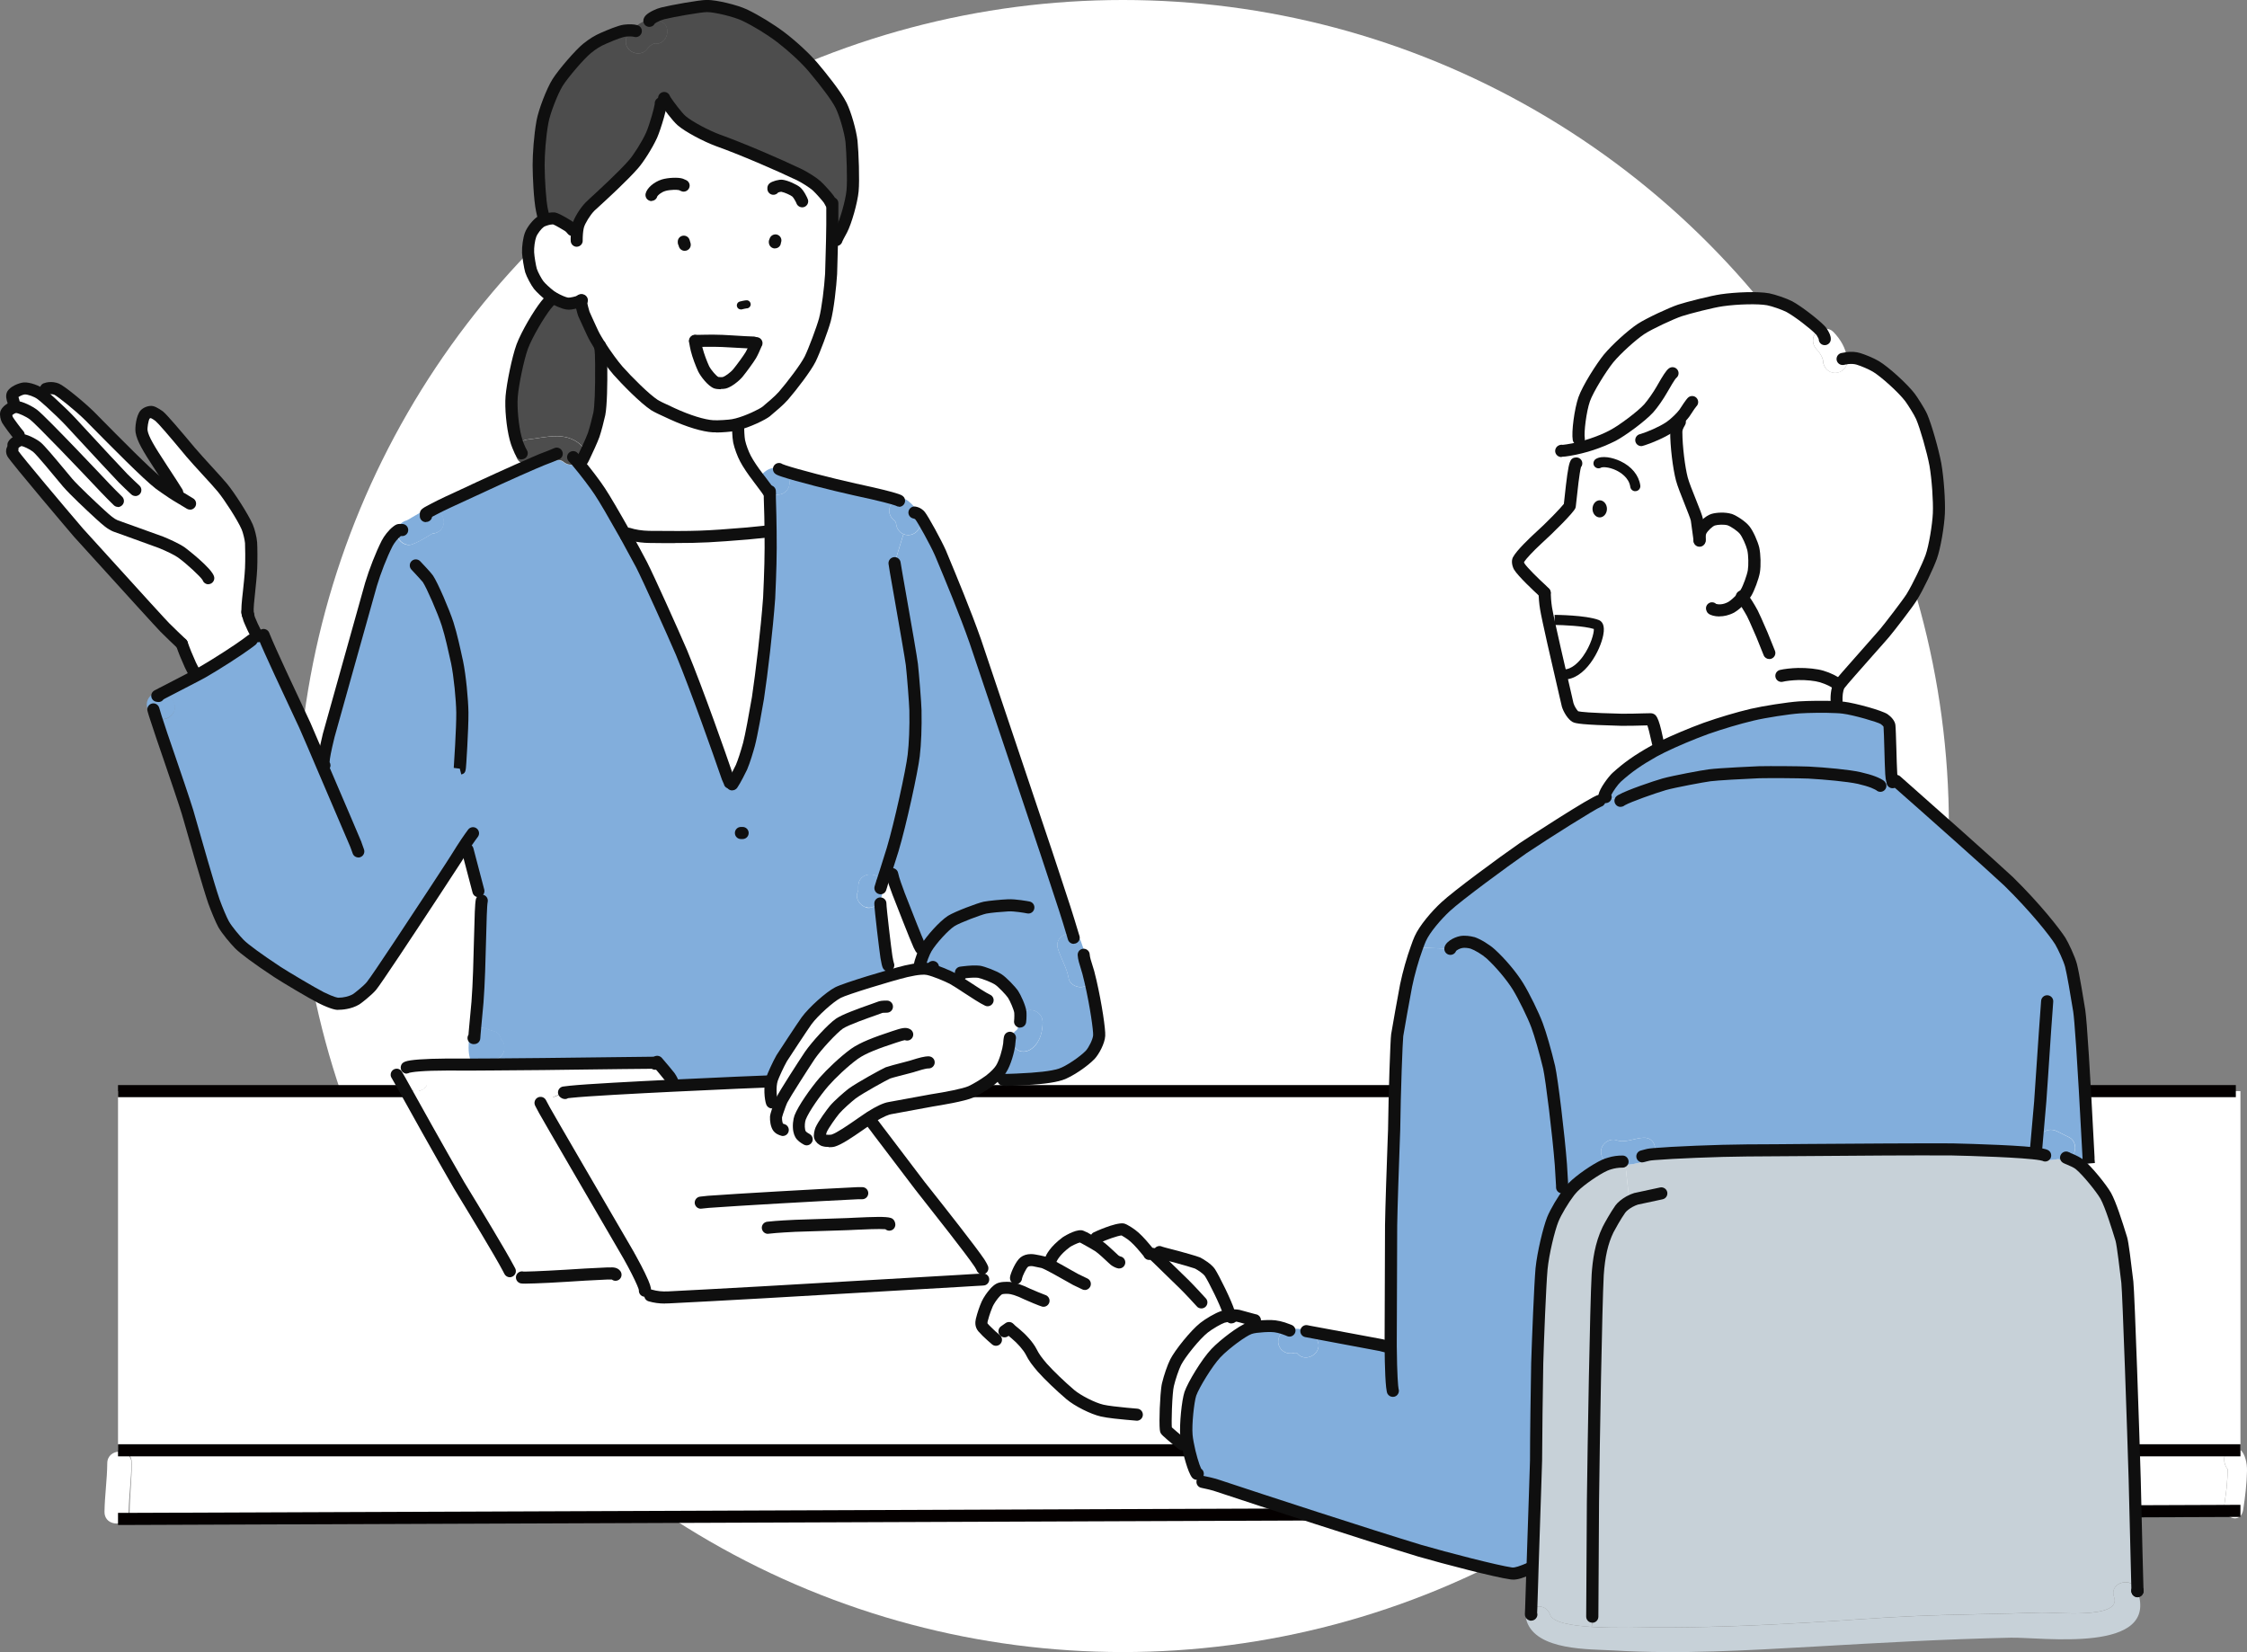 <?xml version="1.0" encoding="UTF-8"?>
<svg id="_レイヤー_2" data-name="レイヤー 2" xmlns="http://www.w3.org/2000/svg" viewBox="0 0 267.51 196.69">
  <rect x="0" y="0" width="267.51" height="196.69" fill="#808080" stroke="none"/>
  <defs>
    <style>
      .cls-1 {
        fill: #82aedc;
      }

      .cls-2 {
        fill: #040000;
      }

      .cls-3 {
        fill: #c7d1d8;
      }

      .cls-4 {
        fill: #fff;
      }

      .cls-5 {
        fill: #0f0f0f;
      }

      .cls-6 {
        fill: #4d4d4d;
      }
    </style>
  </defs>
  <g id="_レイヤー_2-2" data-name="レイヤー 2">
    <g>
      <circle class="cls-4" cx="133.68" cy="98.34" r="98.34"/>
      <g>
        <g>
          <path class="cls-4" d="M265.35,172.66c-.78.54-.66,1.63-.15,2.25,0,.07,0,.14,0,.2,0,.46-.04.92-.07,1.38-.06.83-.17,1.64-.3,2.46-.05.35-.01.66.08.92l-249.7.95c.14-.22.22-.51.22-.85.02-1.92.25-3.83.26-5.77,0-.93-.56-1.39-1.14-1.39v-.15h250.79Z"/>
          <path class="cls-4" d="M266.73,129.9v42.72c-.34-.29-.79-.34-1.36.04,0,0,0,0-.02,0H14.05v-42.76h252.68Z"/>
          <path class="cls-4" d="M266.73,172.61v.05h-1.37s0,0,.02,0c.57-.37,1.02-.33,1.36-.04Z"/>
          <path class="cls-4" d="M266.73,172.61c.55.48.8,1.57.78,2.5-.03,1.55-.22,3.1-.45,4.61-.23,1.47-1.73,1.25-2.14.15h0c-.1-.26-.14-.58-.08-.92.13-.82.24-1.63.3-2.46.03-.46.07-.92.07-1.38,0-.07,0-.13,0-.2-.51-.61-.63-1.71.15-2.25h1.37v-.05Z"/>
          <path class="cls-4" d="M15.65,174.21c-.02,1.93-.3,3.84-.33,5.77,0,.35-.11.63-.28.85-.72.94-2.62.66-2.6-.85.03-1.92.31-3.83.33-5.77,0-.93.74-1.39,1.45-1.39s1.44.46,1.43,1.39Z"/>
          <rect class="cls-2" x="14.05" y="171.94" width="252.68" height="1.44"/>
          <rect class="cls-2" x="14.05" y="129.18" width="252.13" height="1.44"/>
          <polygon class="cls-2" points="15.22 181.55 14.05 181.55 14.05 180.11 15.22 180.11 264.92 179.16 266.73 179.15 266.73 180.59 264.93 180.6 15.22 181.55"/>
          <path class="cls-3" d="M254.47,189.39c2.67,7.54-11.43,5.5-15.1,5.58-7.82.17-15.58.61-23.38,1.06-7.91.44-15.91.94-23.84.46-2.89-.17-9.2.05-10.39-3.48-.23-.69.06-1.23.53-1.51.73-.46,1.89-.33,2.26.74.31.9,2.49,1.29,4.95,1.45,2.97.19,6.33.05,7.2.06,6.12.04,12.23-.21,18.34-.56,4.32-.24,8.63-.61,12.95-.79,5.02-.22,10.05-.23,15.07-.42,1.44-.06,9.59.85,8.62-1.85-.63-1.76,2.16-2.51,2.79-.77t0,.02h0Z"/>
          <path class="cls-3" d="M193.99,143.05l-.48-4.35c.16,0,.34-.04.5-.06.33-.04.65-.11.98-.17.17-.04.34-.08.51-.12.04,0,.06,0,.09-.02h.07c.67-.04,1.1-.43,1.29-.92,1.98-.17,7.52-.41,11.05-.43,6.46-.03,17.98-.15,24.43-.12,2.8.07,8.74.25,10.58.59.25.39.69.66,1.18.64.27,0,.54-.06.81-.1.02,0,.05,0,.1-.01.03.01.08.03.15.06.33.12.7.07,1.02-.1.37.14.99.41,1.34.69.89.73,2.58,2.8,3.11,3.74.62,1.11,1.4,3.67,1.85,5.14.17.59.52,3.51.71,5.13.14,1.34.72,18.03.87,23.46.14,6.22.31,12.58.33,13.27t0-.02c-.63-1.74-3.41-.99-2.79.77.97,2.7-7.18,1.8-8.62,1.85-5.02.19-10.05.2-15.07.42-4.32.18-8.64.55-12.95.79-6.1.35-12.21.6-18.34.56-.86,0-4.23.13-7.2-.06l.07-1.24c0-.66.04-7.5.08-13.66.09-7.18.37-23.23.57-27.06.13-1.9.43-3.72,1.24-5.37.21-.41.91-1.68,1.46-2.44.22-.3.63-.63,1.08-.87Z"/>
          <path class="cls-1" d="M223.02,93.13h2.29s0-.04,0-.05l.46-.11c4.3,3.79,11.17,9.89,13.39,11.96,3.2,3.14,5.48,6.04,6.15,7.11.37.61,1.07,2.12,1.27,2.89.27,1.07.76,4.06.97,5.38.32,2.1.97,14.92,1.11,17.71.01.22.03.49.03.49l-1.09.12c-.35-.28-.97-.55-1.34-.69.26-.13.48-.34.61-.57.38-.64.18-1.62-.52-1.97l-1.44-.72c-.7-.36-1.56-.2-1.98.51-.18.33-.23.73-.14,1.1-.03.12-.05.23-.05.36,0,.29.1.57.26.8-1.85-.34-7.78-.52-10.58-.59-6.45-.04-17.97.09-24.43.12-3.53.02-9.07.26-11.05.43.33-.87-.1-2.02-1.29-1.96-1.06.05-2.18.65-3.22.29-.74-.25-1.58.29-1.78,1.01-.21.79.26,1.5.98,1.77-.21.06-.41.13-.59.21-1.11.51-2.91,1.76-3.73,2.58-.14.14-.31.34-.48.56l-.86-.52v-.2c-.03-.52-.11-1.77-.15-2.51-.28-3.58-1.07-10.04-1.39-11.56-.43-1.82-1.02-3.88-1.44-5.02-.46-1.25-1.59-3.54-2.28-4.64-.75-1.21-2.07-2.79-3.24-3.85-.6-.54-1.56-1.11-2.17-1.33-.38-.11-.94-.17-1.33-.11-.69.12-1.3.6-1.3.81l-4-.12c.14-.41.29-.78.41-1.07.51-1.14,1.88-2.76,3.01-3.81,1.44-1.34,6.81-5.29,9.25-6.99,2.5-1.67,8.63-5.55,9.08-5.62l.74-.44,1.91.36c.86-.49,3.8-1.51,5.05-1.87,1.18-.33,4.63-.97,5.4-1.07.93-.12,4.39-.3,5.9-.37,1.47-.03,4.5-.01,5.87.04,2.12.12,4.75.37,6.02.64.76.17,1.32.35,1.71.5Z"/>
          <path class="cls-1" d="M246.25,137.95c-.32.16-.69.22-1.02.1-.08-.03-.13-.05-.15-.06-.05.01-.08.01-.1.01-.27.04-.54.09-.81.1-.49.02-.93-.25-1.18-.64-.16-.23-.26-.51-.26-.8,0-.12.02-.24.05-.36-.09-.37-.04-.77.14-1.1.42-.71,1.28-.87,1.98-.51l1.44.72c.7.35.89,1.33.52,1.97-.13.23-.35.43-.61.57Z"/>
          <path class="cls-4" d="M191.52,52.11c-.47.23-.94.42-1.4.59-.46-.63-1.44-.73-2.07-.3l-.1-.13c-.13-.78.18-3.4.65-4.75.44-1.25,2.03-3.76,2.9-4.85.89-1.08,2.72-2.75,3.84-3.5.99-.65,3.66-1.88,4.65-2.21.92-.31,3.82-1.05,4.99-1.21,1.76-.25,4.29-.34,5.51-.12.65.12,1.89.56,2.52.87,1.02.55,2.93,2.03,3.63,2.75-.14.07-.28.16-.39.28-.57.56-.55,1.47,0,2.04.3.31.38.43.61.85.03.07.05.1.05.11.03.07.05.13.07.19.02.06.03.12.05.17v.06c.03.79.63,1.44,1.44,1.44s1.47-.65,1.44-1.44c0-.11,0-.2-.03-.31h0c.51-.07.95-.05,1.36.08.63.19,1.52.57,2.08.89,1.11.66,3.28,2.65,4.07,3.71.21.28,1.1,1.62,1.38,2.29.49,1.13,1.32,4.02,1.63,5.71.29,1.65.48,4.28.41,5.8-.07,1.41-.48,3.99-.91,5.19-.39,1.09-1.54,3.51-2.33,4.79-.48.78-2.67,3.61-3.22,4.27-.84.99-5.07,5.69-5.38,6.18l-.28-.15c-.22-.15-.48-.32-.72-.43-.31-.15-.78-.34-1.1-.43-.67-.2-1.81-.32-2.81-.3-.77.02-1.6.12-2,.22l-1.44-2.72c-.17-.43-.61-1.51-.87-2.16-.29-.67-.9-2.1-1.14-2.56-.34-.64-.94-1.58-1.17-1.9.16-.18.31-.37.4-.52.33-.53.83-1.89.94-2.56.12-.72.09-1.98-.07-2.68-.17-.7-.65-1.78-1.04-2.25-.37-.45-1.25-1.05-1.78-1.24-.54-.17-1.46-.14-1.96.01-.5.16-1.24.86-1.48,1.38-.1.22-.14.56-.14.98h0c-.08-.58-.28-2.12-.33-2.37-.14-.69-1.47-3.66-1.79-4.84-.35-1.31-.67-3.89-.66-5.63,0-.37.14-.67.42-1.16l-.18-.2c-.33.32-.67.61-.98.82-.93.63-2.51,1.28-3.18,1.48l-4.11-.21Z"/>
          <path class="cls-1" d="M225.29,93.08s0,.03,0,.04h-2.29c-.39-.14-.95-.32-1.71-.49-1.28-.28-3.9-.53-6.02-.64-1.37-.05-4.4-.07-5.87-.04-1.51.07-4.97.24-5.9.37-.77.1-4.22.74-5.4,1.07-1.25.37-4.19,1.38-5.05,1.87l-1.91-.36-.13-.17c.11-.51.99-1.76,1.45-2.18,1.3-1.17,2.47-2.01,4.43-3.11.29-.15.61-.32.95-.49,1.5-.73,3.51-1.58,5.27-2.22,2.03-.72,4.09-1.3,5.48-1.62,1.44-.34,4.27-.78,5.62-.87,1.08-.07,3.04-.1,4.41-.03.31.02.59.04.82.07,1.33.16,4.34,1.02,4.87,1.36.32.22.6.55.62.77.07.54.14,4.3.21,5.73.02.37.06.6.14.96Z"/>
          <path class="cls-4" d="M216.65,39.26c.53-.25,1.21-.17,1.64.28.82.85,1.46,1.91,1.6,3.1h0c.02.12.03.21.03.32.03.79-.67,1.44-1.44,1.44-.81,0-1.41-.65-1.44-1.44v-.06c-.02-.06-.03-.12-.05-.17-.02-.07-.04-.12-.07-.19,0-.02-.02-.05-.05-.11-.23-.41-.32-.54-.61-.85-.55-.57-.57-1.48,0-2.04.11-.12.25-.21.39-.28Z"/>
          <path class="cls-4" d="M207.45,71.11c.23.33.84,1.26,1.17,1.9.24.46.85,1.88,1.14,2.56.27.65.7,1.73.87,2.16l1.44,2.72c.4-.11,1.23-.2,2-.22,1-.02,2.13.1,2.81.3.33.1.8.28,1.1.43.24.12.5.28.72.43l.28.15c-.41.69-.33,1.95-.33,1.96l-.04.68c-1.37-.07-3.33-.04-4.41.03-1.35.1-4.18.54-5.62.87-1.38.33-3.45.9-5.48,1.62-1.76.64-3.77,1.49-5.27,2.22l-.47-.51c-.04-.16-.07-.32-.11-.48-.14-.65-.49-2.21-.73-2.31-.08-.03-2.03.07-3.49.05-1.49-.04-5-.13-5.48-.37-.31-.16-.78-.86-.94-1.44,0-.03-2.29-9.76-2.57-11.45-.11-.63-.17-1.48-.16-1.84h0c-.18-.2-.31-.34-.38-.39-.5-.46-2.22-2.09-2.64-2.76-.13-.22-.21-.61-.12-.78.25-.49,1.28-1.58,2.31-2.52,1.83-1.65,3.69-3.62,3.82-3.9.05-.12.39-4.2.7-4.99.48,1.29,2.73,1.13,2.78-.47.28-.48.27-1.13-.03-1.59-.04-.19-.12-.36-.21-.49.46-.16.93-.36,1.4-.59l4.11.21c.67-.2,2.25-.85,3.18-1.48.31-.2.65-.5.98-.82l.18.2c-.29.49-.41.8-.42,1.16,0,1.74.32,4.32.66,5.63.32,1.18,1.64,4.15,1.79,4.84.05.25.25,1.8.33,2.37h0c0-.42.04-.76.14-.98.24-.52.98-1.22,1.48-1.38.5-.15,1.42-.18,1.96-.01.53.19,1.41.79,1.78,1.24.38.47.87,1.55,1.04,2.25.15.7.19,1.96.07,2.68-.12.66-.62,2.03-.94,2.56-.1.15-.24.34-.4.52Z"/>
          <path class="cls-1" d="M191.63,138.52c-.72-.27-1.19-.98-.98-1.77.2-.72,1.04-1.26,1.78-1.01,1.04.37,2.16-.24,3.22-.29,1.19-.06,1.62,1.1,1.29,1.96-.18.49-.61.88-1.29.92h-.07s-.05,0-.09.02c-.17.04-.34.08-.51.12-.33.07-.65.14-.98.17-.16.02-.34.05-.5.06-.63.06-1.24.03-1.85-.17-.01,0-.02,0-.03,0Z"/>
          <path class="cls-3" d="M193.51,138.7l.48,4.35c-.44.25-.86.58-1.08.87-.55.76-1.25,2.03-1.46,2.44-.81,1.65-1.11,3.47-1.24,5.37-.2,3.83-.48,19.88-.57,27.06-.04,6.16-.08,12.99-.08,13.66l-.07,1.24c-2.46-.16-4.64-.55-4.95-1.45-.37-1.07-1.53-1.2-2.26-.74.03-1.06.09-2.77.15-4.81.13-3.76.29-8.65.42-12.79,0-2.69.09-8.49.14-11.61.1-3.05.35-9.27.52-11.24.19-1.91.88-4.73,1.34-5.86.35-.86,1.23-2.36,1.97-3.32.17-.22.34-.41.48-.56.82-.83,2.61-2.07,3.73-2.58.17-.08.38-.15.59-.21.01,0,.02,0,.03,0,.6.2,1.22.23,1.85.17Z"/>
          <path class="cls-4" d="M187.58,55.26c-.07-.15-.1-.33-.1-.53v-1.2s0-.05,0-.07c.72-.15,1.64-.39,2.62-.76.1.14.17.3.21.49.3.46.31,1.11.03,1.59-.05,1.61-2.3,1.76-2.78.47Z"/>
          <path class="cls-4" d="M188.05,52.4c.63-.43,1.6-.34,2.07.3-.98.37-1.9.61-2.62.76.01-.5.24-.85.56-1.06Z"/>
          <path class="cls-1" d="M165.56,160.27v-.69c0-3.52.03-10.37.05-13.7.03-2.33.25-8.36.36-11.37.05-4.31.28-10.72.37-11.27.14-.93.75-4.29,1.06-5.9.33-1.57.83-3.28,1.28-4.52l4,.12c0-.21.61-.68,1.3-.81.39-.07.95,0,1.33.11.62.21,1.58.79,2.17,1.33,1.17,1.07,2.49,2.64,3.24,3.85.68,1.1,1.82,3.39,2.28,4.64.42,1.13,1.01,3.2,1.44,5.02.33,1.52,1.11,7.98,1.39,11.56.05.74.12,1.99.15,2.51v.2l.86.52c-.74.95-1.62,2.45-1.97,3.32-.45,1.13-1.14,3.95-1.34,5.86-.17,1.97-.42,8.2-.52,11.24-.06,3.12-.14,8.92-.14,11.61-.14,4.14-.29,9.03-.42,12.79h-.25c-1.15.48-1.74.69-2.29.62-1.8-.25-7.74-1.79-10.91-2.71-6.01-1.82-18.27-5.81-24.1-7.76-.58-.19-1.41-.37-1.74-.43l-.59-.96h-.08c-.36-.45-.88-2.26-1.12-3.62-.07-.37-.12-.69-.13-.96-.11-1.25.16-4.03.47-4.95.38-1.1,2.01-3.75,3.04-4.83,1.05-1.1,3.12-2.64,4.01-2.96.19-.07.45-.12.75-.16.6-.08,1.32-.12,1.82-.11.61,0,1.3.18,1.96.45-.02,0-.04,0-.06,0-.77.17-1.21,1.05-1.01,1.78.22.78,1.01,1.18,1.78,1.01.08-.02.12-.03.14-.04.03,0,.06,0,.11,0,.02,0,.09,0,.15.02,1,1.34,3.28-.06,2.38-1.61-.25-.43-.59-.73-.97-.92,3.2.6,8.57,1.6,8.62,1.6.09.02.25.07.49.12h.64Z"/>
          <path class="cls-1" d="M155.81,158.54c.38.19.72.49.97.92.89,1.56-1.38,2.95-2.38,1.61-.07,0-.13-.02-.15-.02-.05,0-.08,0-.11,0-.03,0-.07.02-.14.04-.77.17-1.56-.23-1.78-1.01-.2-.73.24-1.6,1.01-1.78.02,0,.04,0,.06,0,.85-.18,1.79-.16,2.53.23Z"/>
          <path class="cls-4" d="M146.41,156.62c.37-.03.74-.03.99.03.55.14,1.88.53,1.98.53l.12.79c-.3.04-.56.1-.75.16-.88.32-2.96,1.86-4.01,2.96-1.03,1.09-2.65,3.74-3.04,4.83-.31.92-.58,3.7-.47,4.95.02.27.07.6.13.96l-.6.12c-.18-.15-1.9-1.55-1.96-1.7-.04-.11-.06-.56-.06-1.16.26-.44.25-.96.03-1.38.05-1.17.13-2.4.25-2.86.21-.87.62-2.07.92-2.68.53-1.04,2.33-3.27,3.37-4.09.6-.47,1.69-1.11,2.23-1.29.21-.07.53-.12.85-.16Z"/>
          <path class="cls-4" d="M116.38,152.36s.03-.02.05-.04c.14-.13.24-.3.32-.48l4.21.25c.06-.37.58-1.53.98-1.85.21-.16.48-.24.8-.24l2.39-.09c.13-.34.61-1.14,1.82-2.05.2-.15,1.34-.76,1.75-.7.05,0,.18.08.37.17h1.47c.77-.37,2.56-1.07,3.13-.99.15.02.89.51,1.07.64.5.38,1.07.98,1.64,1.68.16.2.28.34.36.43l1.32-.05c.21.11,1.07.3,2.12.59.62.16,2.12.6,2.41.72.37.18,1.19.72,1.45,1.12.49.76,1.94,3.68,2.26,4.78.04.15.08.26.12.35-.32.04-.63.1-.85.16-.54.18-1.63.82-2.23,1.29-1.05.83-2.84,3.06-3.37,4.09-.31.62-.71,1.81-.92,2.68-.11.46-.2,1.69-.25,2.86-.12-.23-.31-.44-.55-.59-.79-.49-1.64-.61-2.51-.87-.75-.23-1.58.27-1.78,1.01-.1.38-.05.74.13,1.05-.98-.09-2.26-.23-2.85-.38-1.1-.25-2.9-1.16-3.78-1.9-1.13-.96-2.47-2.23-3.33-3.2-.63-.74-.99-1.2-1.34-1.89-.36-.68-1.14-1.56-1.87-2.15-.49-.4-.6-.49-.77-.67l-.54.38h-2.11c-.19-.18-.37-.37-.47-.49-.18-.23-.21-.47-.12-.86.19-.77.45-1.48.65-1.93.08-.16.22-.41.4-.68l-2.51-1.79c.34,0,.67-.12.94-.38Z"/>
          <path class="cls-4" d="M138.79,167.71c.22.42.23.94-.03,1.38,0-.41,0-.89.03-1.38Z"/>
          <path class="cls-4" d="M134.08,168.31c-.17-.31-.22-.67-.13-1.05.2-.74,1.03-1.24,1.78-1.01.86.27,1.72.38,2.51.87.24.14.43.36.55.59-.02.49-.03.97-.03,1.38-.39.66-1.31.93-1.98.51-.49-.3-1.17-.37-1.82-.57-.39-.12-.7-.39-.88-.73Z"/>
          <path class="cls-1" d="M110.29,112.86l-.66.04c-.1-.17-.16-.32-.22-.43-.33-.69-1.76-4.35-2.39-5.99-.23-.61-.64-1.69-.8-2.42l-.79-.25c.26-.83.58-1.83.84-2.64.9-3.01,2.31-9.39,2.52-11.24.17-1.42.24-3.45.2-5.36-.02-.85-.29-4.27-.42-5.45-.13-1.14-2.03-11.68-2.07-12.06l1.06-3.47c.17.08.37.12.57.12.75,0,1.48-.65,1.44-1.44-.02-.37-.1-.72-.22-1.05.08.05.14.12.21.19.34.41,1.85,3.15,2.42,4.44,1.11,2.65,2.88,6.89,4.15,10.51,2.12,6.29,6.36,18.91,8.48,25.24.69,2.11,1.79,5.43,2.17,6.62.23.71.64,2.04.92,2.99-.95-.21-2.12.53-1.75,1.74.37,1.19,1.07,2.28,1.28,3.52.13.78,1.08,1.2,1.78,1.01.37-.11.63-.32.81-.6.67,2.93,1.07,5.78,1.03,6.42-.04.71-.64,1.84-1.06,2.29-.72.76-2.48,2-3.55,2.35-1.1.35-2.81.51-5.24.61-.35,0-1.12.05-1.2.04-.08,0-.19,0-.36-.04h-1.47c.48-.38.95-.85,1.22-1.26.48-.73.9-2.27.97-2.98,0-.17.06-.63.09-.74l.21.02c-.04.44.12.9.41,1.2.6.61,1.43.5,2.04,0,.92-.75,1.21-1.96,1.22-3.09,0-.79-.66-1.44-1.44-1.44-.51,0-.96.28-1.21.68,0-.15,0-.31-.02-.44-.07-.53-.59-1.67-.86-2.09-.28-.41-1.28-1.48-1.77-1.79-.57-.37-1.82-.83-2.28-.9-.45-.06-1.05-.03-1.91.08l.19,1.62c-.61-.39-1.14-.74-1.44-.89-.55-.28-2.02-.92-2.88-1.11-.26-.06-.57-.07-.96-.03l-.04-.33v-.04c.09-.61.52-1.68.79-2.13Z"/>
          <path class="cls-1" d="M129.81,116.87c-.17.28-.44.49-.81.6-.7.19-1.64-.23-1.78-1.01-.21-1.24-.91-2.33-1.28-3.52-.37-1.21.8-1.95,1.75-1.74.45.1.86.39,1.03.97.37,1.19,1.07,2.28,1.29,3.53.08.42,0,.85-.2,1.17Z"/>
          <path class="cls-1" d="M121.48,120.92c.25-.4.7-.68,1.21-.68.78,0,1.45.65,1.44,1.44,0,1.13-.3,2.35-1.22,3.09-.61.5-1.44.61-2.04,0-.3-.3-.45-.76-.41-1.2.02-.32.15-.62.41-.84.08-.05.14-.11.2-.18,0,0,0,0,.02-.02.03-.05.05-.08.06-.1,0,0,0-.02,0-.05.02-.05.07-.38.08-.38,0-.11,0-.22,0-.34,0-.28.09-.54.23-.76Z"/>
          <path class="cls-4" d="M92.84,131.54l-.94-.3c-.16-.45-.3-1.84,0-2.76.12-.38.73-1.74,1.16-2.49.2-.33,2.55-3.89,2.96-4.46.81-1.1,2.72-2.82,3.72-3.34.83-.44,6.21-2.09,8.13-2.55.68-.15,1.23-.25,1.67-.29.39-.04.7-.03.96.03.86.19,2.34.84,2.88,1.11.3.15.84.5,1.44.89l-.19-1.62c.86-.11,1.46-.13,1.91-.08.46.08,1.71.54,2.28.9.49.31,1.49,1.37,1.77,1.79.28.42.8,1.57.86,2.09.02.13.02.29.02.44-.14.22-.23.48-.23.76,0,.12,0,.22,0,.34,0,0-.06.33-.08.38,0,.03,0,.04,0,.05,0,.02-.03.05-.06.1,0,.01,0,.02-.02.02-.06.07-.12.13-.2.18-.26.21-.39.52-.41.84l-.21-.02c-.03.11-.08.57-.09.74-.07.71-.49,2.25-.97,2.98-.27.41-.74.87-1.22,1.26-.07.06-.14.12-.21.16-.7.5-1.6,1.03-2.14,1.28-.89.39-3.39.83-4.65,1.02-1.43.26-4.98.91-5.03.92-.58.1-1.44.55-2.3,1.09-.43.28-.86.59-1.29.87-1.28.88-2.47,1.69-3.17,1.9-.28.08-.82.07-1.06,0-.11-.04-.22-.11-.32-.19l-1.76.07c-.37-.21-.62-.4-.75-.63-.07-.12-.12-.26-.14-.42l-1.95-.08c-.27-.08-.46-.17-.58-.35-.16-.25-.26-.74-.24-1.2,0-.17.24-.87.45-1.43Z"/>
          <path class="cls-4" d="M116.62,150.5c.27.39.3.91.13,1.34-.08.18-.17.35-.32.48-.02.02-.03.03-.05.04-.64.04-1.36.08-2.16.13-.41-.08-.82-.35-1.02-.69-.42-.73-.12-1.52.52-1.97.88-.63,2-.18,2.71.46.07.07.13.13.19.21Z"/>
          <path class="cls-4" d="M67.15,130.06c.25-.03.5-.06.75-.09,1.85-.19,7.13-.48,12.22-.73,5.61-.27,10.99-.5,11.25-.5h0l.51-.26c-.3.92-.16,2.31,0,2.76l.94.3c-.21.56-.44,1.26-.45,1.43-.02.46.08.95.24,1.2.12.17.31.27.58.35l1.95.08c.03.16.08.31.14.42.12.22.37.41.75.63l1.76-.07c.1.09.21.15.32.19.24.08.78.09,1.06,0,.7-.21,1.89-1.02,3.17-1.9l1.57-.09c.21.28.58.77.73.97.39.52,2.84,3.74,4.89,6.44,1.17,1.49,5.96,7.5,7.06,9.17.02.04.04.07.07.1l-.06.04c-.06-.08-.12-.14-.19-.21-.71-.64-1.83-1.1-2.71-.46-.63.45-.94,1.24-.52,1.97.2.35.61.62,1.02.69-6.23.37-16.75.98-23.46,1.36-3.19.18-11.11.61-11.18.61-.8.05-1.52-.04-2.16-.23l-.63-.57c.03-.15-.08-.5-.26-.93,1.67.19,2.34-2.41.59-2.82-.71-.16-1.43-.23-2.15-.27-.03-.04-.05-.08-.07-.11-3.25-5.57-9.44-16.19-10.08-17.36-.11-.19-.34-.63-.46-.86l2.81-1.25Z"/>
          <path class="cls-4" d="M116.38,152.36c-.27.25-.61.38-.94.38-.27,0-.55-.08-.8-.23-.13.02-.28,0-.42-.02.8-.05,1.52-.09,2.16-.13Z"/>
          <path class="cls-1" d="M103.09,108.02c-.68-.19-1.31-1.05-1-1.78.04-.09.07-.17.09-.26,0,.13,0,.12,0-.07,0-.13,0-.27,0-.41,0-1.68,2.36-1.84,2.81-.47.13-.4.29-.8.5-1.2l-.07-.02c.26-.83.58-1.83.84-2.64.9-3.01,2.31-9.39,2.52-11.24.17-1.42.24-3.45.2-5.36-.02-.85-.29-4.27-.42-5.45-.13-1.14-2.03-11.68-2.07-12.06l1.06-3.47c-.5-.21-.84-.72-.87-1.3v.12s0-.12-.03-.18c0-.02-.02-.04-.03-.07-.03-.05-.04-.06-.05-.08-.06-.05-.06-.06-.03-.04h0c-.61-.46-.9-1.23-.48-1.94.15-.26.41-.47.7-.61-.48-.17-1.76-.53-4.99-1.22-2.7-.6-6.93-1.68-8.47-2.2.21.19.38.43.51.66.37.69.17,1.57-.52,1.97-.43.25-.98.24-1.41.02-.09,0-.17-.01-.26-.02,0,.18,0,.4,0,.6.05,1.55.08,2.82.09,3.97.04,2.68-.02,4.69-.17,7.94-.27,3.69-.86,8.79-1.34,11.92-.22,1.29-.77,4.39-1.07,5.51-.26.94-.6,2.04-.89,2.73-.12.28-.81,1.61-1.1,2.03l-.3-.21c-.2-.47-.27-.63-.57-1.51-.47-1.39-3.31-9.47-5.17-13.96-1.11-2.59-3.97-8.92-4.76-10.46-.42-.81-1.11-2.07-1.85-3.41-1.14-2.04-2.42-4.27-3.12-5.32-.54-.83-1.68-2.33-2.59-3.42-.51.31-1.18.36-1.75-.13-.4-.35-1.31-.17-1.77-.11-.57.09-1.12.18-1.69.26,0,0-.02.01-.02.01-2.29.98-6.22,2.78-8.48,3.84-.89.4-2.55,1.16-3.58,1.71.1.01.18.02.28.04.77.16,1.2,1.06,1,1.78-.17.62-.7.98-1.3,1.02-.06.03-.15.08-.18.09-.21.12-.41.24-.61.37-.53.32-1.06.61-1.63.82-.74.27-1.58-.3-1.77-1.01-.05-.17-.06-.35-.05-.5-.44.33-.93.98-1.16,1.43-.75,1.49-1.49,3.43-1.92,4.88-1.76,6.32-4.62,16.45-5.04,17.98-.56,2.31-.64,3-.62,3.5l-.18.08c-.68-1.6-1.38-3.24-2.05-4.78-1.23-2.62-4.16-8.83-4.86-10.61h-.75s-.02-.02-.03-.03l-.69.48c-.13.1-.39.29-.61.46-.82.61-3.67,2.47-5.23,3.35-.23.13-.49.26-.77.41-1.22.64-2.88,1.5-3.99,2.07.55.14.97.46,1.27.98.83,1.4-.98,2.69-2.09,1.91.4,1.3,1.12,3.38,1.54,4.58.58,1.66,1.96,5.75,2.24,6.69.14.48,2.37,8.43,3.14,10.65.33.91.89,2.26,1.15,2.72.44.78,1.38,1.86,1.86,2.36.8.82,3.24,2.47,4.53,3.32.99.64,4.16,2.53,5.2,3.06.87.43,1.64.73,2.05.74.64,0,1.48-.14,2.13-.53.12-.07,1.33-1,1.82-1.58.67-.82,8.07-12.15,10.85-16.38l2.31,6.21c-.21.95-.18,7.94-.51,12.09-.1,1.07-.21,2.35-.3,3.24.44-.28,1-.26,1.51-.04.17.08.68.2.96.32.36.15.56.51.65.89.16.16.3.37.36.63.13.66-.1,1.26-.66,1.63-.23.14-.48.19-.74.19v.56c7.33-.04,14.41-.18,19.35-.21l.26-.12c.37.4,1.39,1.65,1.48,1.77.26.38.4.72.38.88v.18c5.62-.27,11-.5,11.26-.5h0l.51-.26c.12-.38.73-1.74,1.16-2.49.2-.33,2.55-3.89,2.96-4.46.81-1.1,2.72-2.82,3.72-3.34.63-.33,3.86-1.36,6.23-2.03-.19-2.9-1.33-5.92-1.32-8.76-.34.5-.89.8-1.57.62Z"/>
          <path class="cls-1" d="M109.34,61.21c.12.33.2.67.22,1.05.04.79-.69,1.44-1.44,1.44-.2,0-.39-.04-.57-.12-.5-.21-.84-.72-.87-1.3v.12s0-.12-.03-.18c0-.02-.02-.04-.03-.07-.03-.05-.04-.06-.05-.08-.06-.05-.06-.06-.03-.04h0c-.61-.46-.9-1.23-.48-1.94.15-.26.41-.47.7-.61h0c.41-.18.89-.18,1.26.09.6.43,1.05.98,1.3,1.63Z"/>
          <path class="cls-1" d="M105.02,105.08c.04.12.06.26.06.41,0,.5-.02,1.04-.21,1.51-.3.72-.94,1.23-1.78,1.01-.68-.19-1.31-1.05-1-1.78.04-.09.07-.17.09-.26,0,.13,0,.12,0-.07,0-.13,0-.27,0-.41,0-1.7,2.43-1.85,2.83-.41Z"/>
          <path class="cls-6" d="M79.21,11.93l-.54.37c.08.17-.61,2.68-1.11,3.81-.53,1.16-1.56,2.77-2.14,3.44-1.58,1.81-4.99,4.84-5.18,5.05-.58.59-1.24,1.66-1.41,2.29-.05.15-.08.36-.11.58l-.56-.08c-.19-.24-.33-.38-.56-.52-.42-.26-1.33-.81-1.66-.87-.25-.03-.71.06-1.11.19l-.13-.34c-.04-.16-.14-.63-.19-.85-.25-1.19-.37-3.72-.39-5.32,0-1.43.16-3.58.46-5.2.22-1.21,1.13-3.58,1.8-4.65.68-1.09,2.64-3.36,3.51-4.07.66-.53,1.2-.87,1.97-1.21,1.12-.5,2.06-.84,2.49-.89.3-.04.57-.06.81-.04-.09.09-.17.18-.25.28-.51.6-.6,1.44,0,2.04.52.52,1.53.61,2.04,0,.12-.14.25-.29.38-.42.05-.04.11-.09.15-.12,0,0,.05-.03.11-.08.03-.02.13-.08.22-.12.42.08.86-.02,1.21-.38.51-.5.62-1.56,0-2.04-.52-.4-1.05-.54-1.6-.46.26-.25.94-.59,1.48-.72,1.13-.29,4.48-.87,5.28-.87,1.03,0,3.33.56,4.44,1.07,1.52.73,3.17,1.78,4.34,2.66,1.52,1.16,3,2.57,3.85,3.58,1.23,1.46,2.77,3.42,3.32,4.54.51,1.05,1.11,3.13,1.23,4.28.13,1.34.25,4.62.12,5.88-.12,1.29-.81,3.67-1.31,4.63-.47.86-.62,1.17-.62,1.22h-.53c.02-.94.03-1.82.04-2.46,0-.73,0-1.92,0-1.93h-.14c-.12-.23-.2-.38-.25-.45-.14-.23-1.06-1.26-1.46-1.62-.46-.4-1.36-.96-2-1.29-2.66-1.27-6.85-3.08-9.81-4.14-1.28-.47-3.43-1.6-4.27-2.33-.56-.49-1.57-1.86-1.93-2.43Z"/>
          <path class="cls-4" d="M90.03,40.92l-.27-.12c-.07-.02-.13-.02-.2-.03,0,0-1.54-.07-2.43-.14-2.09-.14-3.39-.07-4.38-.06.05.37.1.61.19,1.01.18.74.55,1.7.84,2.32.29.56,1.03,1.47,1.51,1.65.21.07.74.08.96.02.43-.12,1.22-.7,1.6-1.15.47-.58,1.26-1.66,1.54-2.12.31-.52.56-1.2.65-1.38ZM71.42,41.16c-.37-.6-.68-1.13-.86-1.51-.29-.62-.95-2.04-1.05-2.29-.09-.21-.36-1.25-.36-1.56-.34.15-1.21.38-1.62.33-.41-.06-1.08-.36-1.59-.64-.2-.12-.37-.23-.5-.33-.4-.31-1.05-.9-1.31-1.23-.28-.36-.76-1.25-.91-1.73-.12-.42-.32-1.61-.35-2.14-.03-.63.11-1.6.3-2.11.2-.54.77-1.24,1.15-1.52.13-.09.31-.17.51-.24.39-.13.85-.22,1.11-.19.34.06,1.24.61,1.66.87.23.13.37.28.56.52l.56.08c.03-.22.06-.42.11-.58.17-.62.84-1.7,1.41-2.29.19-.2,3.6-3.24,5.18-5.05.59-.67,1.61-2.28,2.14-3.44.5-1.12,1.18-3.63,1.11-3.81l.54-.37c.37.58,1.37,1.94,1.93,2.43.84.73,2.99,1.85,4.27,2.33,2.96,1.07,7.15,2.87,9.81,4.14.63.33,1.54.88,2,1.29.4.37,1.32,1.39,1.46,1.62.05.07.12.22.25.45h.14s0,1.2,0,1.93c0,.64-.02,1.52-.04,2.45-.04,1.47-.08,3.06-.11,4.03-.09,1.5-.38,4.13-.74,5.46-.31,1.13-1.29,3.74-1.75,4.66-.51,1.04-2.18,3.22-3.17,4.36-.51.6-1.48,1.4-2.07,1.89-.46.38-2.19,1.19-3.45,1.52-.18.05-.36.09-.51.12-.42.08-1.7.17-2.34.13-1.25-.07-3.12-.69-4.86-1.49-.62-.28-1.75-.8-2.11-1.03-1.17-.76-3.32-2.93-4.36-4.11-.6-.68-1.47-1.89-2.15-2.95Z"/>
          <path class="cls-1" d="M91.64,58.7s-.04,0-.06-.02c-.17-.27-.54-.77-1.08-1.47,0-.36.13-.69.41-.93.55-.48,1.06-.66,1.79-.54.23.05.43.16.62.33.21.19.38.43.51.66.37.69.17,1.57-.52,1.97-.43.25-.98.24-1.41.02-.09,0-.17-.01-.26-.02Z"/>
          <path class="cls-4" d="M91.74,63.26c.04,2.68-.02,4.69-.17,7.94-.27,3.69-.86,8.79-1.34,11.92-.22,1.29-.77,4.39-1.07,5.51-.26.94-.6,2.04-.89,2.73-.12.28-.81,1.61-1.1,2.03l-.3-.21c-.2-.47-.27-.63-.57-1.51-.47-1.39-3.31-9.47-5.17-13.96-1.11-2.59-3.97-8.92-4.76-10.46-.42-.81-1.11-2.07-1.85-3.41h0c.11-.19.17-.31.25-.29.8.26,1.68.37,2.47.38,5.78.05,6.65,0,11.7-.4,1.54-.14,2.53-.25,2.6-.26h.18Z"/>
          <path class="cls-4" d="M69.49,54.42c.31-.64.93-1.96,1.17-2.63.19-.57.54-1.88.67-2.52.23-1.15.24-4.19.23-5.68,0-.73,0-1.85-.14-2.43.68,1.06,1.56,2.27,2.15,2.95,1.05,1.18,3.19,3.35,4.36,4.11.37.23,1.5.75,2.11,1.03,1.74.8,3.61,1.42,4.86,1.49.64.04,1.92-.06,2.34-.13.15-.03.33-.07.51-.12l.09.3c0,.13.02,1.23.12,1.75.13.63.44,1.48.76,2.08.31.59.92,1.51,1.5,2.25.1.12.18.24.27.35,0,.4.13.83.41,1.11.2.19.42.31.66.37.02,0,.04,0,.06.02,0,.18,0,.4,0,.6.05,1.55.08,2.82.09,3.97h-.18c-.08,0-1.07.12-2.6.26-5.05.41-5.92.45-11.7.4-.79-.02-1.67-.12-2.47-.38-.08-.02-.13.1-.25.28h0c-1.14-2.03-2.42-4.26-3.12-5.31-.54-.83-1.68-2.33-2.59-3.42.28-.16.51-.4.63-.68l.05.02Z"/>
          <path class="cls-1" d="M91.58,58.68c-.24-.06-.46-.17-.66-.37-.28-.28-.42-.7-.41-1.11.54.7.9,1.2,1.08,1.47Z"/>
          <path class="cls-4" d="M89.76,40.8l.27.12c-.1.18-.35.87-.65,1.38-.28.46-1.07,1.55-1.54,2.12-.37.45-1.16,1.04-1.6,1.15-.22.06-.75.05-.96-.02-.48-.18-1.22-1.1-1.51-1.65-.29-.62-.65-1.58-.84-2.32-.1-.4-.14-.64-.19-1.01.99-.01,2.29-.09,4.38.06.89.07,2.42.14,2.43.14.07,0,.13,0,.2.03Z"/>
          <path class="cls-4" d="M77.99,126.52l.26-.12c.37.4,1.39,1.65,1.48,1.77.26.38.4.72.38.88v.18c-5.08.25-10.37.54-12.21.73-.25.03-.5.06-.75.09l-2.81,1.25c.12.23.36.67.46.86.64,1.16,6.83,11.78,10.08,17.36.02.04.04.08.07.11-.45-.02-.9-.02-1.36-.02-1.16,0-1.6,1.13-1.31,1.98-1.48.06-3.8.19-4.87.27-1.78.11-2.95.16-3.73.19.05-.21.05-.43,0-.66-.17-.9-1.04-1.29-1.87-1.3-.59,0-1.11.37-1.32.88-1.01-1.91-4.31-7.35-5.85-9.87-2.84-4.9-7.03-12.49-7.07-12.55l.06-.03c.05.09.11.16.19.24l.72.72c.56.56,1.48.56,2.04,0,.56-.56.56-1.48,0-2.04l-.62-.62c.73-.06,1.78-.1,3.29-.11,1.79,0,3.59,0,5.37-.01,7.33-.04,14.41-.18,19.35-.21Z"/>
          <path class="cls-6" d="M75.16,3.62c.4-.42.89-.79,1.41-1.04.29-.14.58-.23.86-.27.55-.08,1.08.06,1.6.46.62.48.51,1.54,0,2.04-.36.37-.79.46-1.21.38-.09.04-.19.1-.22.12-.06.05-.1.07-.11.08-.05.04-.11.09-.15.12-.13.13-.27.28-.38.42-.51.61-1.52.52-2.04,0-.6-.6-.51-1.44,0-2.04.08-.1.16-.19.25-.28Z"/>
          <path class="cls-4" d="M77.11,149.91c1.75.4,1.09,3.01-.59,2.82-.37-.87-1.03-2.12-1.57-3.09.72.04,1.44.11,2.15.27Z"/>
          <path class="cls-4" d="M72.3,151.6c-.29-.85.14-1.98,1.31-1.98.45,0,.9,0,1.36.02.54.96,1.2,2.22,1.57,3.09-.06,0-.12-.02-.18-.03-.89-.21-1.83-.19-2.74-.19-.69,0-1.12-.4-1.31-.9Z"/>
          <path class="cls-6" d="M71.57,43.59c0,1.49,0,4.53-.23,5.68-.13.63-.48,1.95-.67,2.52-.24.67-.86,1.99-1.17,2.63l-.05-.02c.23-.47.18-1.04-.35-1.49-1.85-1.6-4.13-.82-6.3-.59-.53.06-.91.35-1.13.72-.1-.25-.2-.55-.28-.85-.36-1.35-.59-3.55-.47-4.99.12-1.46.74-4.52,1.27-5.96.54-1.42,1.94-3.81,2.83-4.93.47-.58.7-.78.92-.78l.03-.05c.51.29,1.17.59,1.59.64.41.05,1.29-.17,1.62-.33,0,.31.27,1.35.36,1.56.1.25.76,1.66,1.05,2.29.17.38.49.91.86,1.51.14.59.13,1.7.14,2.43Z"/>
          <path class="cls-6" d="M63.6,55.1s-.02.01-.02.01c-.26.04-.53.07-.79.1-1.31.14-1.68-1.26-1.13-2.16.22-.37.61-.66,1.13-.72,2.17-.23,4.46-1.01,6.3.59.53.45.58,1.02.35,1.49-.12.28-.36.52-.63.68-.51.31-1.18.36-1.75-.13-.4-.35-1.31-.17-1.77-.11-.57.09-1.12.18-1.69.26Z"/>
          <path class="cls-4" d="M60.51,150.99c.21-.52.73-.89,1.32-.88.84,0,1.7.39,1.87,1.3.04.23.04.45,0,.66-.09.52-.42.95-1,1.11-.42.12-.92,0-1.29-.27-.58-.18-1.02-.72-1.02-1.36,0-.19.04-.38.12-.56Z"/>
          <path class="cls-1" d="M56.56,122.55c.44-.28,1-.26,1.51-.04.17.08.68.2.96.32.36.15.56.51.65.89.16.16.3.37.36.63.13.66-.1,1.26-.66,1.63-.23.14-.48.19-.74.19-.12,0-.23,0-.34-.02-.29-.03-.7.38-.93.25-.08-.02-.26.13-.33.12-.19-.05-.78,0-.66,0-.79-.05-.73-3.4-.19-3.61.11-.15.23-.27.37-.36Z"/>
          <path class="cls-1" d="M47.26,63.26c.05-.59.47-1.07,1.05-1.28t.05,0c.09-.04.16-.09.24-.12.13-.08.27-.14.39-.23.26-.14.51-.31.77-.45.57-.32,1.12-.55,1.77-.5.1.01.18.02.28.04.77.16,1.2,1.06,1,1.78-.17.62-.7.98-1.3,1.02-.06.03-.15.08-.18.09-.21.12-.41.24-.61.37-.53.32-1.06.61-1.63.82-.74.27-1.58-.3-1.77-1.01-.05-.17-.06-.35-.05-.5Z"/>
          <path class="cls-4" d="M49.98,126.85l.62.62c.56.56.56,1.48,0,2.04-.56.56-1.48.56-2.04,0l-.72-.72c-.08-.08-.14-.15-.19-.24-.36-.56-.29-1.32.19-1.8.56-.56,1.48-.56,2.04,0l.11.11Z"/>
          <path class="cls-4" d="M6,47.87l-.16-1.65c.28-.04.58,0,.91.12.42.16,2.65,1.93,3.96,3.23,2.1,2.13,6.73,6.86,8.28,8.04.31.23,1.02.72,1.53,1.06l.54-.08c-.21-.36-1.11-1.72-1.9-2.94-1.42-2.17-2.16-3.39-2.31-4.29-.07-.42.09-1.63.41-2.02.17-.19.56-.34.79-.3.2.04.63.3.9.51.49.39,2.79,3.15,3.75,4.3.99,1.16,2.92,3.19,3.76,4.19.82.98,2.45,3.52,2.96,4.69.2.45.43,1.4.46,1.86.04.48.05,2.19,0,3.07-.11,2.22-.53,4.53-.4,5.34,0,.06.02.12.04.15.05.18.12.41.15.53.13.37.8,1.83.98,2.03l-.69.48c-.13.1-.39.29-.61.46-.82.61-3.67,2.47-5.23,3.35-.23.13-.49.26-.77.41l-.06-.11c-.32-.52-.47-.8-.63-1.15-.4-.88-.78-1.82-1.01-2.49,0,0,0-.02,0-.02-.15-.14-1.72-1.64-2.02-1.95-.58-.59-5.94-6.5-10.29-11.3-2.08-2.43-7.58-8.97-7.82-9.43-.09-.16-.08-.33-.03-.44l.13-.59c.02-.13.44-.45.77-.56l-.16-.61c-.3-.33-1.2-1.55-1.35-1.82-.11-.22-.18-.59-.14-.75.09-.3.61-.67,1.03-.76l-.13-.62c-.15-.44-.2-.72-.12-.88.13-.3.93-.69,1.4-.73.56-.03,1.5.34,1.99.69.25.19.65.53,1.11.94Z"/>
          <path class="cls-1" d="M18.55,85.38c-.07-.05-.13-.12-.2-.18-.51-.22-.88-.73-.88-1.33,0-.77.66-1.45,1.44-1.44.16,0,.32.02.46.06.55.14.97.46,1.27.98.83,1.4-.98,2.69-2.09,1.91Z"/>
          <path class="cls-5" d="M85.25,51.47c-.14,0-.27,0-.38,0-1.24-.07-3.11-.63-5.12-1.55-1.2-.54-1.9-.88-2.2-1.07-1.34-.87-3.62-3.23-4.52-4.25-.59-.68-1.49-1.9-2.22-3.04-.34-.55-.7-1.16-.9-1.6l-.26-.56c-.42-.91-.73-1.58-.81-1.77-.09-.22-.4-1.37-.4-1.82,0-.07,0-.23.09-.4.19-.35.62-.49.97-.3.28.15.42.45.38.74.03.27.23,1.07.3,1.25.07.18.51,1.13.77,1.7l.26.56c.17.37.53.96.82,1.43.69,1.07,1.53,2.22,2.08,2.85,1.09,1.23,3.17,3.31,4.21,3.98.15.1.64.35,2.02.98,1.83.84,3.55,1.37,4.6,1.43.57.03,1.79-.05,2.18-.12.14-.03.3-.06.46-.1,1.24-.32,2.84-1.11,3.18-1.38l.04-.03c.55-.46,1.48-1.24,1.94-1.77.97-1.12,2.61-3.27,3.07-4.21.44-.89,1.41-3.47,1.7-4.53.32-1.2.62-3.69.72-5.31.02-.62.04-1.54.07-2.51l.04-1.5c.01-.66.02-1.29.03-1.84v-.61c0-.64,0-1.66,0-1.87v-.05c0-.4.32-.72.72-.72s.72.32.72.72v.04c0,.22,0,1.24,0,1.9v.61c-.02.55-.02,1.18-.04,1.85l-.04,1.5c-.02.97-.05,1.89-.07,2.53-.09,1.48-.38,4.18-.76,5.62-.32,1.17-1.31,3.82-1.8,4.8-.54,1.1-2.25,3.33-3.27,4.51-.53.62-1.48,1.41-2.11,1.94l-.04.04c-.57.46-2.4,1.32-3.73,1.66-.19.05-.38.09-.56.13-.4.07-1.41.16-2.14.16Z"/>
          <path class="cls-5" d="M67.66,36.86c-.07,0-.14,0-.21-.01-.7-.1-1.6-.59-1.86-.73-.22-.13-.43-.26-.59-.38-.42-.32-1.12-.96-1.43-1.35-.35-.45-.86-1.41-1.04-1.96-.14-.49-.35-1.74-.38-2.32-.03-.74.12-1.8.34-2.4.27-.71.94-1.51,1.41-1.85.25-.17.52-.28.7-.34.41-.14,1-.27,1.41-.23.01,0,.03,0,.04,0,.35.06.89.33,1.92.96.34.2.54.43.74.68.25.31.2.76-.11,1.01-.31.25-.76.2-1.01-.11-.17-.21-.24-.28-.36-.35-.97-.59-1.3-.74-1.41-.77-.12,0-.42.04-.76.16-.16.05-.28.11-.33.15-.27.19-.74.78-.89,1.18-.16.42-.28,1.29-.25,1.83.02.46.21,1.6.32,1.97.13.4.57,1.21.79,1.49.2.26.8.81,1.18,1.1.07.05.2.15.42.28.5.28,1.06.52,1.33.56.21.03.95-.14,1.22-.27h.03c.28-.2.66-.17.9.08.28.28.28.74,0,1.02-.1.1-.21.15-.29.19h-.03c-.35.18-1.21.42-1.82.42Z"/>
          <path class="cls-5" d="M81.51,29.86c-.31,0-.6-.21-.69-.52l-.03-.11c-.07-.11-.1-.24-.1-.37v-.09c0-.36.26-.66.62-.71.36-.05.69.17.79.51l.11.37c.11.38-.11.78-.49.89-.07.02-.13.03-.2.03Z"/>
          <path class="cls-5" d="M92.26,29.58c-.34,0-.64-.24-.71-.58-.01-.06-.05-.23.01-.42.02-.08.05-.14.07-.18h0c.13-.38.54-.58.91-.46.38.13.58.54.45.91l-.02.06s0,0,0,0c-.02.32-.25.59-.58.65-.05,0-.09.01-.14.01Z"/>
          <path class="cls-5" d="M88.2,36.84c-.21,0-.41-.14-.46-.35-.07-.26.08-.52.33-.59,0,0,.65-.17.87-.15.26.03.45.27.43.53-.03.25-.24.44-.48.43-.1.01-.47.09-.56.12-.04.01-.08.02-.13.02Z"/>
          <path class="cls-5" d="M89.76,41.52c-.06,0-.12,0-.17-.02h-.03s-.04,0-.06,0c-.31-.01-1.64-.08-2.42-.13-1.64-.11-2.77-.09-3.68-.07-.23,0-.44,0-.64.01h0c-.39,0-.72-.32-.72-.71,0-.4.32-.72.71-.73.19,0,.4,0,.62-.01.94-.02,2.11-.05,3.82.07.88.07,2.36.13,2.41.13.03,0,.05,0,.08,0h.03c.06,0,.15.02.26.05.38.11.61.5.5.89-.09.32-.38.53-.69.53Z"/>
          <path class="cls-5" d="M85.82,46.34c-.28,0-.57-.03-.76-.09-.01,0-.02,0-.04-.01-.76-.29-1.61-1.44-1.89-2,0,0,0-.02-.01-.02-.29-.63-.68-1.63-.88-2.45-.09-.4-.15-.67-.21-1.09-.05-.39.23-.76.62-.81.39-.05.76.23.81.62.04.32.08.53.18.94.18.71.53,1.62.78,2.16.26.5.86,1.17,1.1,1.29.12.02.44.03.55,0,.22-.06.88-.51,1.22-.92.46-.56,1.22-1.61,1.48-2.04.18-.31.36-.72.47-.99.05-.13.1-.23.13-.31.14-.35.45-.48.69-.48.4,0,.72.32.72.72,0,.15-.04.28-.12.39-.02.05-.06.13-.1.23-.13.31-.33.77-.56,1.17-.29.48-1.1,1.6-1.6,2.21-.44.53-1.35,1.23-1.97,1.39-.16.04-.38.06-.61.06Z"/>
          <path class="cls-5" d="M77.57,23.94c-.05,0-.1,0-.16-.02-.39-.09-.63-.47-.55-.86.15-.67.98-1.39,1.92-1.69.75-.23,1.99-.28,2.51-.1.07.02.17.07.35.15l.04.02c.36.16.53.59.36.95-.16.36-.59.53-.95.36l-.04-.02c-.11-.05-.19-.08-.23-.1-.19-.05-1.07-.06-1.62.11-.54.17-.88.52-.95.64-.08.32-.37.54-.7.54Z"/>
          <path class="cls-5" d="M95.5,24.68c-.31,0-.59-.2-.69-.5-.07-.18-.35-.67-.48-.78-.19-.16-.95-.51-1.32-.57-.07,0-.23.04-.36.08-.15.19-.38.3-.64.28-.4-.04-.69-.39-.65-.79v-.1c.03-.19.12-.37.28-.49.31-.24,1.1-.46,1.52-.41.65.08,1.69.56,2.1.9.44.37.86,1.24.93,1.47.11.38-.11.78-.5.89-.07.02-.13.03-.2.03Z"/>
          <path class="cls-5" d="M68.67,29.38c-.36,0-.68-.27-.72-.64-.03-.26,0-.86.06-1.36.03-.25.07-.49.13-.71.2-.72.93-1.91,1.59-2.58.05-.05.16-.16.52-.49,1.02-.94,3.41-3.13,4.63-4.53.53-.6,1.53-2.16,2.03-3.26.44-1,.99-3.02,1.04-3.44-.03-.3.14-.6.43-.73.36-.16.79,0,.95.37.09.21.17.38-.3,2.03-.27.94-.57,1.83-.8,2.36-.58,1.27-1.65,2.93-2.26,3.62-1.27,1.46-3.7,3.69-4.74,4.64-.25.23-.42.38-.47.43-.53.54-1.11,1.52-1.24,1.98-.04.12-.06.31-.09.48-.06.48-.06.94-.06,1.03.04.4-.25.75-.64.79-.03,0-.05,0-.07,0Z"/>
          <path class="cls-5" d="M98.93,24.91c-.26,0-.5-.14-.63-.38l-.1-.19c-.05-.09-.08-.15-.11-.19,0-.01-.01-.02-.02-.03-.11-.17-.95-1.13-1.33-1.47-.4-.35-1.25-.88-1.84-1.18-2.56-1.22-6.74-3.03-9.73-4.1-1.37-.51-3.59-1.66-4.5-2.46-.63-.55-1.68-1.98-2.07-2.59,0,0-.01-.02-.02-.03l-.02-.04c-.13-.22-.21-.36-.21-.58,0-.4.32-.72.72-.72.32,0,.58.2.68.48.01.03.03.06.06.1v.02c.41.62,1.35,1.86,1.8,2.26.77.67,2.84,1.75,4.04,2.19,3.02,1.09,7.26,2.92,9.87,4.17.7.36,1.65.95,2.16,1.4.4.36,1.36,1.42,1.59,1.77.06.08.11.18.19.33l.1.18c.19.35.06.79-.29.98-.11.06-.23.09-.34.09Z"/>
          <path class="cls-5" d="M64.71,26.57c-.33,0-.62-.22-.7-.56-.02-.1-.07-.32-.12-.53l-.07-.32c-.29-1.39-.4-4.19-.41-5.48,0-1.34.15-3.58.47-5.34.24-1.3,1.19-3.78,1.89-4.9.73-1.16,2.75-3.5,3.67-4.24.76-.6,1.35-.97,2.14-1.31.71-.31,2-.86,2.68-.95.4-.05.69-.06.96-.04.16,0,.41.03.67.1.38.11.61.51.5.89s-.51.61-.89.5c-.1-.03-.21-.04-.38-.05-.18-.01-.39,0-.68.03-.27.04-1.03.28-2.29.84-.67.29-1.16.59-1.81,1.12-.79.64-2.7,2.86-3.35,3.89-.6.97-1.49,3.27-1.7,4.4-.31,1.67-.45,3.8-.45,5.07.02,1.77.16,4.12.38,5.18l.07.31c.05.2.09.42.12.52.09.39-.15.78-.54.87-.06.01-.11.02-.17.02Z"/>
          <path class="cls-5" d="M99.58,29.3c-.4,0-.72-.32-.72-.72,0-.19,0-.29.7-1.57.46-.89,1.11-3.18,1.22-4.35.12-1.21,0-4.43-.12-5.74-.12-1.07-.69-3.07-1.16-4.03-.42-.86-1.63-2.5-3.23-4.4-.88-1.04-2.35-2.4-3.74-3.47-1.25-.95-2.87-1.94-4.22-2.58-.99-.45-3.19-.99-4.13-1-.69,0-3.94.56-5.09.85-.43.11-.95.37-1.13.51-.12.24-.36.4-.65.4-.4,0-.72-.32-.72-.72,0-.35.23-.58.32-.68.41-.39,1.24-.77,1.82-.91,1.08-.27,4.51-.9,5.45-.9,1.16.01,3.55.58,4.74,1.13,1.44.69,3.15,1.74,4.48,2.74,1.47,1.12,3.02,2.57,3.97,3.69.8.95,2.74,3.31,3.42,4.69.55,1.12,1.16,3.27,1.3,4.52.14,1.4.26,4.72.13,6.03-.13,1.36-.83,3.83-1.38,4.89-.41.74-.53,1-.56,1.07-.08.31-.36.54-.7.54Z"/>
          <path class="cls-5" d="M62.1,54.7c-.46,0-.66-.25-1.11-1.39-.09-.23-.22-.58-.31-.95-.39-1.48-.61-3.77-.49-5.22.13-1.51.76-4.65,1.31-6.15.59-1.56,2.04-4,2.94-5.13.51-.62.9-1.05,1.49-1.05.4,0,.72.32.72.72,0,.36-.26.66-.61.71-.06.05-.19.18-.47.52-.79,1-2.18,3.34-2.71,4.73-.5,1.37-1.11,4.37-1.22,5.76-.1,1.28.1,3.41.45,4.74.08.3.18.59.25.78.16.41.31.7.36.77.08.12.13.26.13.42,0,.4-.32.72-.72.72ZM62.1,53.26c.05,0,.1,0,.15.02-.05-.01-.1-.02-.15-.02Z"/>
          <path class="cls-5" d="M69.32,55.49c-.13,0-.25-.03-.37-.1-.34-.2-.45-.65-.25-.99,0-.02.03-.06.06-.12l.09-.18c.22-.46.9-1.88,1.14-2.55.18-.53.52-1.82.65-2.42.15-.77.23-2.79.21-5.53v-.28c0-.65-.02-1.55-.12-1.98-.01-.06-.02-.11-.02-.17,0-.4.32-.73.72-.73.37,0,.67.27.72.63.13.6.14,1.51.15,2.24v.28c.02,2.04-.02,4.7-.24,5.83-.14.65-.49,2.01-.7,2.61-.24.67-.8,1.87-1.2,2.71l-.09.18c-.05.11-.09.18-.12.22-.14.23-.37.35-.62.35Z"/>
          <path class="cls-5" d="M91.63,59.48c-.26,0-.5-.14-.63-.38h0c-.11-.18-.37-.56-1.05-1.45-.05-.07-.12-.15-.19-.25l-.07-.1c-.61-.78-1.24-1.72-1.57-2.35-.34-.64-.68-1.56-.83-2.26-.13-.64-.14-1.89-.14-1.9,0-.4.32-.72.72-.72s.72.32.72.72c0,.22.03,1.2.11,1.6.12.57.41,1.35.69,1.88.29.56.88,1.44,1.43,2.14l.08.11c.06.08.12.16.18.23.56.73.93,1.24,1.12,1.54.03.05.07.11.09.16.17.36.02.79-.34.96-.1.05-.21.07-.31.07Z"/>
          <path class="cls-5" d="M86.87,93.89c-.28,0-.55-.16-.66-.44v-.03c-.21-.45-.29-.64-.59-1.54-.56-1.64-3.36-9.6-5.15-13.92-1.08-2.52-3.94-8.85-4.73-10.4-.38-.72-1.04-1.93-1.84-3.39-1.48-2.63-2.52-4.41-3.09-5.27-.53-.81-1.67-2.31-2.55-3.36-.16-.2-.34-.4-.55-.62-.27-.29-.26-.75.03-1.02.29-.27.75-.26,1.02.03.23.25.43.47.61.7.92,1.09,2.08,2.62,2.64,3.48.59.89,1.65,2.7,3.15,5.36.58,1.04,1.37,2.48,1.86,3.43.81,1.58,3.69,7.97,4.78,10.51,1.96,4.73,4.85,13,5.19,14.02.28.84.35.99.53,1.43v.03c.17.37,0,.79-.37.95-.09.04-.19.06-.28.06Z"/>
          <path class="cls-5" d="M87.17,94.1c-.14,0-.29-.04-.41-.13-.33-.23-.41-.68-.18-1,.25-.36.91-1.64,1.03-1.91.23-.54.55-1.51.86-2.63.24-.91.7-3.4,1.05-5.44.43-2.88,1.05-8.02,1.33-11.85.14-3.05.21-5.11.17-7.87,0-1.12-.04-2.37-.09-3.96,0-.19,0-.42,0-.62v-.2c0-.4.32-.72.72-.72s.72.32.72.72v.2c0,.17,0,.38,0,.56.05,1.61.08,2.88.09,4,.04,2.79-.03,4.88-.17,7.98-.28,3.88-.9,9.07-1.34,11.99-.17,1.02-.76,4.38-1.08,5.58-.19.7-.57,1.99-.93,2.83-.12.27-.83,1.67-1.17,2.15-.14.2-.36.31-.59.31Z"/>
          <path class="cls-5" d="M80.33,64.66c-.87,0-1.86,0-3.08-.02-.59-.01-1.41-.08-2.23-.29-.23.21-.59.25-.86.07-.34-.21-.44-.66-.23-.99l.04-.06c.11-.18.42-.67.99-.53.02,0,.04,0,.05.01.64.21,1.42.33,2.26.35,5.64.05,6.51.02,11.62-.4,1.56-.15,2.52-.25,2.58-.26.4-.05.75.23.8.63.05.39-.23.75-.63.8-.09.01-1.12.12-2.62.26-4.07.33-5.49.42-8.69.42Z"/>
          <path class="cls-5" d="M107.05,60.32c-.14,0-.27-.04-.39-.11-.02,0-.04-.02-.07-.03-.02,0-.04-.01-.07-.02-.37-.13-1.49-.46-4.89-1.19-2.62-.58-6.92-1.67-8.55-2.22-.49-.16-.69-.25-.85-.4-.28-.28-.28-.74,0-1.02.25-.25.64-.28.92-.08.04.02.14.06.38.14,1.42.48,5.58,1.56,8.39,2.18,2.59.56,4.28.97,5.02,1.23.02,0,.04.01.06.02.28.1.75.26.75.8,0,.4-.32.72-.72.72ZM106.33,59.6c0,.07.01.14.03.2-.02-.06-.03-.13-.03-.2Z"/>
          <path class="cls-5" d="M104.82,106.46c-.07,0-.13,0-.2-.03-.38-.11-.6-.51-.5-.89.02-.07.09-.31.15-.49.01-.05.03-.1.05-.16v-.03c.06-.14.12-.32.18-.53.07-.22.15-.47.24-.74.26-.82.57-1.82.83-2.64.89-2.97,2.29-9.35,2.49-11.11.16-1.34.24-3.31.2-5.27-.02-.8-.28-4.17-.42-5.38-.08-.67-.82-4.9-1.36-7.98-.5-2.84-.69-3.92-.7-4.09-.04-.4.25-.75.65-.79.39-.04.75.25.79.64.02.2.35,2.04.69,3.99.58,3.28,1.29,7.36,1.37,8.07.13,1.17.41,4.61.43,5.52.04,2.02-.04,4.07-.21,5.47-.21,1.84-1.61,8.26-2.54,11.36-.26.83-.58,1.83-.84,2.65-.09.28-.17.53-.24.74-.07.22-.13.4-.18.55l-.03.09s0,.03-.01.06c-.06.18-.13.42-.15.48-.09.32-.38.52-.69.52Z"/>
          <path class="cls-5" d="M105.76,115.65c-.26,0-.52-.15-.65-.4-.09-.18-.19-.59-.29-1.21-.11-.7-.73-5.75-.73-6.48,0-.4.32-.72.72-.72s.72.32.72.72c0,.54.58,5.42.71,6.25.08.5.15.76.17.82.15.35,0,.76-.34.94-.1.05-.21.08-.32.08Z"/>
          <path class="cls-5" d="M50.7,62.16c-.4,0-.72-.32-.72-.72v-.28c0-.2.08-.39.23-.53.17-.15.45-.33.99-.6,1.05-.56,2.71-1.32,3.61-1.73,2.31-1.09,6.2-2.87,8.47-3.84.01,0,.02-.01.04-.02h0c.7-.31,1.19-.51,1.51-.62.33-.12.64-.25,1.16-.47.37-.16.79.01.95.38.16.37-.01.79-.38.95-.55.23-.87.37-1.26.51-.19.07-.58.22-1.37.56-.02,0-.03.02-.05.02-2.24.96-6.13,2.74-8.45,3.83-.72.33-2.49,1.13-3.54,1.69-.21.11-.35.18-.45.24-.05.35-.35.61-.71.61Z"/>
          <path class="cls-5" d="M127.83,112.37c-.31,0-.6-.21-.69-.52-.02-.07-.04-.15-.07-.23l-.06-.22c-.27-.92-.68-2.23-.92-2.97-.23-.72-.72-2.21-1.23-3.74-.33-1.01-.67-2.04-.95-2.88-2.11-6.3-6.3-18.8-8.47-25.23-1.2-3.43-2.87-7.43-3.98-10.09l-.16-.38c-.58-1.32-2.03-3.9-2.31-4.25-.03-.04-.05-.05-.05-.05-.01,0-.02-.01-.03-.02-.02-.02-.07-.04-.16-.06-.39-.07-.66-.44-.59-.83s.44-.66.83-.59c.28.05.53.15.74.3.15.1.27.22.35.32,0,0,.01.01.02.02.41.51,1.97,3.35,2.52,4.6l.16.39c1.11,2.67,2.79,6.7,4.01,10.17,2.17,6.44,6.37,18.94,8.48,25.24.28.84.61,1.87.95,2.88.51,1.54,1,3.03,1.23,3.75.24.74.65,2.07.93,3.01l.06.2c.03.09.05.17.08.25.11.38-.11.78-.5.89-.07.02-.13.03-.2.03Z"/>
          <path class="cls-5" d="M109.63,113.62c-.25,0-.5-.13-.63-.37-.08-.15-.14-.27-.2-.38l-.04-.08c-.38-.81-2.08-5.18-2.42-6.05l-.05-.12c-.25-.67-.63-1.67-.78-2.41-.08-.39.17-.77.56-.85.39-.08.77.17.85.56.13.63.5,1.61.72,2.2l.04.12c.92,2.37,2.1,5.35,2.37,5.93l.04.07c.04.09.1.2.16.32.19.35.07.79-.28.98-.11.06-.23.09-.35.09Z"/>
          <path class="cls-5" d="M56.96,106.81c-.32,0-.61-.21-.7-.54l-1.29-4.91c-.1-.39.13-.78.51-.88.39-.1.78.13.88.51l1.29,4.91c.1.38-.13.78-.51.88-.06.02-.12.02-.18.02Z"/>
          <path class="cls-5" d="M56.48,124.3s-.05,0-.08,0h-.1c-.4-.05-.68-.41-.64-.8.01-.12.06-.24.12-.33,0-.03,0-.06,0-.09.01-.16.03-.36.05-.58.09-.9.2-2.18.3-3.25.17-2.14.24-5.11.3-7.5.07-2.73.11-4.18.22-4.68.09-.39.47-.63.86-.55.39.09.63.47.55.86-.09.39-.14,2.43-.19,4.4-.06,2.41-.14,5.4-.31,7.59-.1,1.08-.21,2.36-.3,3.25-.02.21-.03.41-.05.58-.02.19-.03.33-.03.42-.01.2-.1.38-.25.51-.13.11-.3.17-.47.17Z"/>
          <path class="cls-5" d="M88.41,99.89h-.2c-.4,0-.72-.32-.72-.72s.32-.72.72-.72h.2c.4,0,.72.32.72.72s-.32.72-.72.72Z"/>
          <path class="cls-5" d="M38.63,91.83c-.12,0-.24-.03-.35-.09l-.11-.06c-.22-.12-.36-.34-.37-.59-.03-.58.06-1.32.63-3.71.21-.77.97-3.49,1.94-6.93,1-3.57,2.2-7.82,3.1-11.07.49-1.63,1.26-3.6,1.97-5.01.27-.53.82-1.26,1.36-1.67.12-.1.22-.16.31-.21.22-.13.47-.12.68-.11.03,0,.06,0,.09,0,.4,0,.72.32.72.72s-.32.72-.72.72c-.04,0-.09,0-.13,0-.01,0-.03,0-.04,0-.01,0-.02.02-.03.03-.33.25-.76.81-.95,1.18-.68,1.34-1.41,3.21-1.87,4.76-.9,3.23-2.09,7.49-3.1,11.06-.97,3.44-1.73,6.16-1.93,6.9-.43,1.76-.57,2.54-.59,2.99.13.21.15.49.02.72-.13.24-.38.37-.63.37Z"/>
          <path class="cls-5" d="M42.66,102.08c-.29,0-.57-.18-.67-.47-.06-.15-.14-.38-.21-.58l-.1-.26c-.16-.39-1.97-4.63-4-9.35-.68-1.61-1.38-3.24-2.05-4.77l-.43-.92c-1.42-3.03-3.8-8.1-4.44-9.71,0-.01,0-.03-.01-.04-.01-.04-.03-.08-.04-.11-.15-.37.03-.79.4-.94.37-.15.79.03.94.4.02.06.04.11.07.18.63,1.59,3.08,6.81,4.4,9.61l.44.94c.67,1.56,1.37,3.19,2.06,4.8,2.05,4.78,3.89,9.08,4.01,9.39,0,0,0,.02,0,.02l.1.28c.07.19.15.41.2.56.14.37-.05.79-.42.93-.08.03-.17.05-.25.05Z"/>
          <path class="cls-5" d="M18.88,83.57s-.06,0-.09,0l-.15-.02c-.31-.04-.56-.27-.62-.58-.06-.31.09-.62.37-.77.07-.04.15-.08.23-.12.12-.06.26-.13.4-.21.66-.34,2.63-1.35,3.99-2.07.15-.08.31-.17.46-.25.11-.06.21-.11.3-.16,1.56-.89,4.39-2.73,5.14-3.3.23-.18.5-.38.63-.47.32-.23.77-.16,1.01.16.23.32.16.77-.16,1.01-.13.09-.38.28-.59.44-.89.67-3.78,2.54-5.32,3.41-.11.06-.22.12-.33.18-.14.08-.29.16-.45.24-.94.49-2.24,1.17-4.01,2.08-.07.04-.15.08-.22.12-.13.19-.35.32-.6.32Z"/>
          <path class="cls-5" d="M40.26,120.23c-.2,0-.75-.02-2.37-.82-1.08-.55-4.28-2.45-5.27-3.1-2.46-1.63-4.02-2.79-4.65-3.43-.54-.56-1.51-1.69-1.98-2.51-.3-.54-.88-1.94-1.2-2.83-.63-1.83-2.21-7.36-2.88-9.72-.15-.52-.25-.87-.28-.96-.27-.91-1.63-4.92-2.23-6.66l-.08-.23c-.43-1.25-1.08-3.15-1.47-4.37-.12-.36-.23-.72-.29-.96-.1-.39.14-.78.52-.88.39-.1.78.14.88.52.02.08.1.37.26.87.38,1.22,1.03,3.1,1.46,4.35l.08.23c.54,1.56,1.95,5.72,2.25,6.72.03.09.13.45.28.98.67,2.35,2.23,7.85,2.85,9.64.31.88.87,2.19,1.1,2.6.4.7,1.29,1.73,1.76,2.22.54.55,2.1,1.69,4.41,3.22.94.61,4.11,2.49,5.13,3.01,1.28.63,1.69.66,1.74.66.63,0,1.29-.16,1.75-.43.14-.09,1.22-.93,1.63-1.42.68-.83,5.44-8.07,7.47-11.16,1.62-2.47,2.53-3.87,2.59-3.98,1.03-1.67,1.54-2.38,2.01-3.02.24-.32.69-.39,1.01-.15.32.24.39.69.15,1.01-.47.63-.94,1.29-1.93,2.91-.1.16-2.36,3.62-2.62,4.01-3.38,5.14-6.92,10.5-7.57,11.3-.56.66-1.83,1.64-2.01,1.74-.96.57-2.07.63-2.5.63Z"/>
          <path class="cls-5" d="M54.92,92.21l-.18-.7-.14-.71.14.71-.72-.09c.02-.25.32-4.81.3-6.59-.02-1.46-.29-4.29-.62-5.88l-.06-.26c-.24-1.09-.64-2.93-1.04-4.18-.49-1.53-1.84-4.59-2.25-5.19,0,0,0-.01-.01-.02-.1-.13-.82-.92-1.36-1.49-.27-.29-.26-.74.03-1.02.29-.27.74-.26,1.02.03.22.23,1.31,1.38,1.52,1.7h0c.57.84,1.96,4.08,2.44,5.57.42,1.32.83,3.19,1.07,4.31l.06.26c.36,1.72.63,4.63.65,6.16.01,1.01-.07,2.78-.14,4.09-.04.72-.08,1.38-.11,1.86-.07,1.05-.08,1.3-.6,1.43Z"/>
          <path class="cls-5" d="M23.3,81.04c-.24,0-.48-.12-.62-.34-.33-.55-.5-.85-.67-1.23-.39-.86-.78-1.8-1.02-2.52-.04-.09-.06-.19-.06-.29,0-.4.32-.72.72-.72.29,0,.54.17.65.41.02.03.03.06.04.09.23.68.6,1.59.98,2.42.15.33.29.58.59,1.08.21.34.1.78-.24.99-.12.07-.25.11-.38.11Z"/>
          <path class="cls-5" d="M29.48,73.72c-.3,0-.58-.19-.68-.49-.04-.13-.07-.25-.07-.34,0-.4.32-.72.72-.72.36,0,.65.26.71.6.12.38-.08.78-.45.91-.08.03-.16.04-.23.04Z"/>
          <path class="cls-5" d="M30.68,76.46c-.14,0-.35-.04-.54-.23,0,0-.02-.02-.03-.03-.32-.36-1.05-2.07-1.12-2.26-.05-.15-.12-.39-.17-.59-.1-.38.13-.78.51-.88.38-.1.78.13.88.51.04.17.11.38.14.49.1.28.51,1.17.74,1.6.17.08.31.24.37.44.12.38-.1.78-.48.9l-.1.03c-.07.02-.14.03-.21.03Z"/>
          <path class="cls-5" d="M21.64,77.38c-.17,0-.34-.06-.47-.18-.18-.16-1.76-1.68-2.06-1.99-.46-.47-3.93-4.28-10.31-11.32-.09-.1-7.57-8.9-7.93-9.58-.17-.33-.2-.72-.05-1.05.15-.37.58-.54.94-.39.33.14.5.49.42.82.61.86,5.31,6.45,7.7,9.24,7.92,8.74,9.95,10.95,10.26,11.26.3.31,1.84,1.79,1.98,1.91.3.26.33.72.06,1.02-.14.16-.34.24-.54.24Z"/>
          <path class="cls-5" d="M24.81,69.56c-.31,0-.59-.2-.69-.5-.24-.4-1.88-1.94-2.93-2.69-.43-.3-1.3-.73-2.28-1.13-.72-.27-2.26-.82-3.5-1.27-1.14-.41-1.79-.64-1.95-.7-.67-.29-1.16-.71-2.06-1.53-1.11-1.02-3.08-2.87-3.89-3.81-.09-.11-.3-.35-.56-.67-.72-.87-2.62-3.17-3.02-3.48-.44-.34-1.12-.64-1.37-.68-.11.04-.25.14-.33.2-.14.26-.43.42-.74.37-.39-.06-.66-.43-.6-.82.1-.63,1.03-1.06,1.26-1.13.02,0,.05-.01.07-.02.06-.02.15-.04.26-.05.65-.02,1.8.57,2.34,1,.43.34,1.55,1.67,3.23,3.69.26.31.45.55.54.65.79.91,2.9,2.88,3.78,3.69.84.77,1.21,1.08,1.64,1.26.12.05,1.01.37,1.87.67,1.25.44,2.8,1,3.55,1.28.54.22,1.83.77,2.58,1.29.04.03,3.3,2.5,3.49,3.51.08.39-.18.77-.57.85-.05,0-.09.01-.14.01Z"/>
          <path class="cls-5" d="M14.04,60.35c-.18,0-.36-.07-.5-.21-.56-.55-.95-.94-1.56-1.58-2.56-2.72-7.64-8.03-8.4-8.61-.47-.36-1.32-.74-1.64-.78-.01,0-.03,0-.04,0-.14.03-.34.16-.44.25.01.07.04.17.06.22.11.2.97,1.37,1.24,1.66.27.29.25.75-.05,1.02-.29.27-.75.25-1.02-.05-.32-.35-1.26-1.62-1.45-1.96-.17-.33-.3-.87-.21-1.25,0-.01,0-.02,0-.04.18-.62.96-1.14,1.58-1.26.15-.03.26-.04.37-.03.73.04,1.92.66,2.46,1.08,1.12.86,8.5,8.69,8.57,8.77.6.62.98,1.01,1.53,1.55.28.28.29.74,0,1.02-.14.14-.33.22-.51.22Z"/>
          <path class="cls-5" d="M16.12,59.05c-.17,0-.35-.06-.49-.19-.26-.24-1.11-1.04-1.49-1.43-.46-.46-3.22-3.45-5.44-5.84l-.83-.9c-.6-.64-1.51-1.52-2.36-2.29-.56-.51-.95-.82-1.06-.9-.38-.28-1.16-.56-1.51-.54-.2.02-.56.18-.74.31.02.07.05.18.1.35.13.38-.07.79-.44.92-.38.13-.79-.07-.92-.44-.2-.56-.29-1.02-.1-1.43.3-.66,1.46-1.1,2-1.14.78-.04,1.88.4,2.47.83.34.26.77.63,1.17.99.89.81,1.8,1.69,2.44,2.37l.83.9c2.09,2.26,4.96,5.36,5.41,5.81.37.38,1.22,1.18,1.44,1.38.29.27.31.73.04,1.02-.14.15-.34.23-.53.23Z"/>
          <path class="cls-5" d="M22.62,60.67c-.12,0-.24-.03-.35-.09-.22-.12-1.32-.79-1.63-.98,0,0-.01,0-.02-.01-.05-.03-.14-.09-.26-.17l-.24-.15c-.49-.33-1.23-.83-1.57-1.09-1.47-1.12-5.42-5.13-7.78-7.52l-.58-.59c-1.31-1.3-3.36-2.89-3.71-3.07-.2-.07-.38-.09-.55-.07-.01,0-.03,0-.04,0-.04,0-.11.03-.18.05h-.03c-.38.13-.78-.09-.9-.47-.12-.38.1-.78.48-.9h.03c.13-.05.28-.1.47-.11.41-.05.82,0,1.24.16.64.25,3.01,2.2,4.22,3.39l.59.6c2.18,2.21,6.24,6.33,7.62,7.38.28.21.96.68,1.49,1.03l.23.15c.12.08.21.14.27.17.43.26,1.39.85,1.55.94.35.19.48.63.29.98-.13.24-.38.38-.63.38Z"/>
          <path class="cls-5" d="M29.52,73.88c-.26,0-.52-.15-.65-.4-.07-.13-.09-.26-.1-.35-.09-.57.01-1.48.15-2.73.09-.86.2-1.83.25-2.77.04-.86.03-2.53,0-2.97-.03-.4-.24-1.26-.4-1.63-.48-1.11-2.09-3.6-2.86-4.52-.41-.49-1.1-1.25-1.83-2.04-.7-.77-1.43-1.56-1.92-2.14l-.03-.04c-2.11-2.54-3.33-3.94-3.62-4.17-.19-.15-.44-.3-.56-.35-.05.01-.1.04-.14.06-.15.24-.29,1.13-.24,1.42.12.73.8,1.87,2.2,4l.16.25c.76,1.16,1.54,2.35,1.75,2.71h0c.21.3.18.72-.1.97-.29.27-.75.25-1.02-.05-.03-.03-.06-.07-.1-.13,0,0-.02-.03-.03-.04-.19-.32-1-1.56-1.72-2.66l-.16-.25c-1.57-2.4-2.25-3.56-2.41-4.57-.09-.56.07-2,.58-2.6.35-.39.98-.62,1.46-.54.52.1,1.22.65,1.23.65.48.39,2.12,2.33,3.83,4.37l.03.03c.47.56,1.19,1.34,1.88,2.1.74.81,1.44,1.57,1.87,2.09.85,1.02,2.52,3.61,3.07,4.86.23.52.48,1.54.52,2.11.04.53.05,2.27.01,3.14-.05.99-.16,1.98-.25,2.86-.11.97-.21,1.98-.16,2.35h0c.13.35-.02.74-.35.91-.1.05-.21.08-.32.08Z"/>
          <path class="cls-5" d="M91.9,131.96c-.29,0-.57-.18-.68-.48-.2-.55-.37-2.1,0-3.22.14-.44.77-1.84,1.22-2.63.22-.35,2.56-3.92,3-4.52.87-1.19,2.87-2.98,3.97-3.56.95-.51,6.55-2.19,8.3-2.61.75-.17,1.31-.26,1.78-.31.47-.05.84-.03,1.18.04.93.21,2.45.87,3.05,1.18.31.16.79.46,1.51.93l.11.07c.92.61,2.07,1.36,2.53,1.57.36.16.53.59.36.95-.16.36-.59.53-.95.36-.57-.26-1.67-.98-2.74-1.68l-.1-.07c-.52-.34-1.1-.71-1.38-.86-.56-.29-1.95-.88-2.71-1.05-.18-.04-.42-.05-.73-.02-.4.03-.92.12-1.58.27-1.91.46-7.23,2.09-7.95,2.48-.91.48-2.73,2.12-3.48,3.14-.38.52-2.72,4.07-2.93,4.41-.4.7-.98,2-1.09,2.33-.24.75-.12,1.97,0,2.29.14.37-.06.79-.43.92-.08.03-.16.04-.25.04Z"/>
          <path class="cls-5" d="M93.21,135.24c-.07,0-.13,0-.2-.03-.32-.09-.71-.25-.98-.64-.3-.46-.38-1.14-.36-1.63.02-.39.42-1.45.5-1.66.1-.27.2-.51.28-.67.41-.82,2.57-4.17,3.37-5.37.81-1.18,2.75-3.31,3.71-3.97.71-.48,2.49-1.14,4.3-1.77.29-.1.5-.17.58-.21.33-.14.63-.17,1.18-.17.4,0,.72.32.72.72s-.32.72-.72.72c-.46,0-.55.02-.63.06-.11.05-.3.11-.66.24-.99.35-3.31,1.16-3.96,1.6-.73.51-2.57,2.49-3.33,3.59-.89,1.34-2.93,4.53-3.28,5.21-.06.11-.15.37-.22.54-.21.56-.38,1.09-.41,1.23-.01.34.06.63.11.73.02.01.07.04.18.07.38.11.6.51.49.89-.09.32-.38.52-.69.52Z"/>
          <path class="cls-5" d="M96.05,136.36c-.12,0-.24-.03-.35-.09-.37-.21-.79-.48-1.02-.9-.1-.18-.18-.4-.23-.65-.13-.65-.03-1.47.14-1.93.44-1.14,1.89-3.21,2.98-4.48.86-.98,2.41-2.47,3.74-3.44,1.09-.77,2.7-1.38,4.94-2.12,1.06-.35,1.6-.52,2.12-.21.34.2.46.64.25.99-.19.31-.57.43-.9.3-.2.03-.75.21-1.03.3-2.11.69-3.61,1.26-4.55,1.92-1.24.9-2.7,2.3-3.5,3.21-1,1.15-2.36,3.1-2.72,4.04-.09.25-.15.79-.07,1.15.02.13.05.19.06.2.02.04.1.15.48.36.35.2.47.64.27.98-.13.23-.38.37-.63.37Z"/>
          <path class="cls-5" d="M98.67,136.55c-.28,0-.57-.03-.76-.1,0,0-.02,0-.03,0-.2-.07-.39-.19-.55-.33,0,0-.02-.02-.03-.03-.11-.11-.27-.29-.35-.52-.01-.03-.02-.06-.03-.09-.09-.39.05-.96.17-1.25.33-.76,1.42-2.22,1.72-2.58.51-.61,1.68-1.62,2.19-2.02,1.03-.76,4.06-2.41,4.45-2.57.3-.11,1.23-.36,2.32-.64.29-.07.51-.13.6-.16.05-.02.13-.04.22-.07.77-.24,1.49-.45,2-.43.4.02.71.35.69.75-.02.4-.35.7-.75.69-.29-.01-1.15.25-1.52.37-.1.03-.18.06-.25.08-.1.03-.33.09-.64.17-.62.16-1.92.49-2.15.58-.29.12-3.21,1.71-4.11,2.38-.5.39-1.55,1.32-1.95,1.8-.37.44-1.28,1.72-1.49,2.21-.03.09-.06.2-.08.29,0,0,0,0,.01,0,.13.03.49.03.63,0,.62-.19,1.97-1.12,2.95-1.8l.36-.25c.31-.21.63-.43.94-.64,1.09-.69,1.95-1.09,2.56-1.19.35-.07,3.78-.7,5.02-.92,1.76-.27,3.81-.67,4.49-.97.52-.24,1.37-.74,2.02-1.21.05-.04.11-.08.16-.12,0,0,.01-.01.02-.02.47-.37.87-.78,1.07-1.09.4-.61.79-2.02.86-2.64,0-.14.05-.67.11-.87.11-.38.5-.61.89-.5.38.11.61.5.5.89-.01.07-.05.43-.06.59,0,0,0,.02,0,.03-.08.81-.53,2.46-1.09,3.31-.38.59-1.01,1.14-1.36,1.42-.08.07-.17.14-.25.2-.72.52-1.65,1.07-2.26,1.35-1.08.48-3.98.94-4.84,1.08-1.4.25-4.87.89-4.99.92-.21.04-.79.2-2.05.99-.29.19-.6.4-.9.61l-.36.25c-1.42.99-2.58,1.76-3.37,2-.2.06-.46.08-.72.08Z"/>
          <path class="cls-5" d="M111.06,115.85c-.11,0-.21-.02-.32-.07-.36-.18-.51-.6-.33-.96v-.02c.19-.36.62-.5.98-.32.36.18.5.61.32.97-.13.26-.39.41-.66.41Z"/>
          <path class="cls-5" d="M121.44,122.34s-.07,0-.1,0c-.39-.06-.67-.42-.61-.82.01-.08.03-.32.03-.6,0-.13,0-.26-.01-.34-.05-.38-.5-1.42-.75-1.8-.23-.34-1.17-1.33-1.55-1.57-.49-.31-1.62-.73-2-.8-.33-.04-.8-.03-1.48.05-.13.17-.34.28-.57.28-.4,0-.72-.32-.72-.72v-.22c0-.37.28-.68.64-.72.08,0,.16-.02.23-.03.97-.12,1.6-.14,2.1-.08,0,0,.02,0,.03,0,.58.1,1.92.6,2.55,1.01.58.37,1.65,1.5,1.98,1.99.3.45.89,1.7.98,2.41.02.17.02.36.02.53,0,.29-.02.61-.05.8-.05.36-.36.62-.71.62Z"/>
          <path class="cls-5" d="M119.85,129.29s-.06,0-.08,0c-.13,0-.28-.02-.45-.05-.39-.07-.65-.44-.58-.84.07-.39.44-.65.84-.58.15.03.22.03.23.03.02,0,.03,0,.05,0,.08,0,.4-.01.62-.02.19,0,.39-.02.52-.02,2.59-.11,4.1-.29,5.04-.58.91-.3,2.57-1.45,3.24-2.15.34-.37.83-1.35.86-1.83.03-.51-.33-3.25-1.01-6.22-.05-.24-.11-.46-.17-.69-.03-.12-.06-.24-.09-.37-.05-.2-.12-.42-.19-.64-.17-.54-.35-1.11-.38-1.62-.02-.4.28-.74.67-.76.4-.02.74.28.76.67.02.33.17.81.32,1.27.08.24.15.49.22.72.03.14.06.26.09.37.06.24.12.49.18.73.65,2.84,1.09,5.84,1.04,6.61-.05.94-.77,2.21-1.25,2.73-.82.87-2.68,2.16-3.85,2.54-1.08.34-2.66.53-5.43.65-.14,0-.32.01-.51.02-.38.02-.57.02-.67.02Z"/>
          <path class="cls-5" d="M109.5,115.75c-.4,0-.72-.32-.72-.72v-.04s0-.07,0-.1c.11-.74.59-1.92.88-2.4.62-1.04,2.19-2.81,3.2-3.46.82-.51,3.48-1.51,4.25-1.68.6-.12,2.15-.26,2.91-.29.85-.04,2.33.22,2.56.27.39.08.64.47.55.86-.08.39-.47.64-.86.55-.27-.06-1.55-.27-2.18-.24-.8.04-2.21.17-2.68.27-.63.14-3.11,1.07-3.78,1.49-.73.47-2.16,2.03-2.73,2.98-.24.4-.6,1.33-.69,1.82-.01.39-.33.7-.72.7Z"/>
          <path class="cls-5" d="M67.24,130.84c-.14,0-.28-.04-.4-.12l-.09-.06c-.25-.17-.37-.48-.3-.77.07-.29.32-.51.62-.54.25-.03.5-.06.75-.09,1.98-.21,7.77-.51,12.27-.73,5.61-.27,11.01-.5,11.29-.5.4,0,.73.32.73.72s-.32.72-.72.72h0c-.27,0-5.5.22-11.22.5-4.49.22-10.24.52-12.18.73-.12.01-.24.03-.36.04-.11.07-.25.11-.38.11Z"/>
          <path class="cls-5" d="M79.15,155.19c-.68,0-1.33-.09-1.94-.27-.38-.11-.6-.52-.48-.9.11-.38.51-.6.9-.48.59.17,1.23.24,1.91.2.01,0,.03,0,.04,0,.2,0,7.98-.42,11.14-.6,6.71-.38,17.23-1,23.46-1.36.46-.03.89-.05,1.3-.08.3-.02.59-.03.86-.05.14,0,.26-.01.38-.02.1,0,.2-.01.3-.02.39-.02.74.29.75.68.02.4-.29.74-.68.75-.09,0-.18.01-.27.02-.13,0-.26.02-.4.02-.26.02-.55.03-.85.05-.41.02-.84.05-1.3.08-6.23.37-16.75.98-23.46,1.36-2.64.15-10.51.58-11.17.6h0c-.16,0-.31.01-.47.01Z"/>
          <path class="cls-5" d="M48.43,127.82c-.08,0-.15-.01-.23-.04-.38-.13-.58-.53-.46-.91.15-.44.48-.61,2.17-.74.81-.06,1.9-.1,3.34-.11,2.03.01,3.79,0,5.37-.01,4.1-.02,8.16-.08,11.73-.12,2.8-.04,5.44-.07,7.62-.09h0c.36,0,.66.26.71.61l.02.12c.06.39-.21.76-.6.82-.19.03-.37-.02-.51-.11-2.1.01-4.59.05-7.23.08-3.58.05-7.64.1-11.74.12-1.59.02-3.35.02-5.38.01-1.38,0-2.46.04-3.23.1-.83.06-1.16.14-1.26.16-.1.06-.22.09-.34.09Z"/>
          <path class="cls-5" d="M62.52,152.82c-.51,0-.59-.04-.71-.1-.35-.18-.49-.62-.31-.97.16-.3.5-.45.81-.37.09,0,.39.01,1.35-.03.89-.03,2.14-.1,3.72-.19,1.01-.07,3.36-.21,4.89-.27.05,0,.11,0,.16,0,.06,0,.11,0,.16,0,.37-.02.91-.03,1.26.43.24.32.18.77-.13,1.01-.26.2-.63.2-.88,0-.04,0-.11,0-.2,0-.05,0-.09,0-.15,0-.06,0-.12,0-.18,0-1.51.06-3.83.2-4.84.27-1.59.1-2.85.16-3.75.19-.56.02-.93.03-1.2.03Z"/>
          <path class="cls-5" d="M116.96,151.72c-.28,0-.54-.16-.66-.43-.04-.1-.11-.22-.22-.41-.04-.05-.07-.09-.1-.15-.98-1.46-4.77-6.25-6.39-8.31l-.62-.79c-1.61-2.13-3.47-4.56-4.38-5.77l-.52-.68c-.08-.1-.21-.27-.34-.46-.14-.18-.28-.37-.39-.51-.24-.32-.18-.77.14-1.01.32-.24.77-.18,1.01.14.11.14.25.34.39.52.13.18.26.35.34.45l.52.68c.92,1.2,2.77,3.64,4.37,5.76l.61.77c1.79,2.26,5.5,6.96,6.48,8.43,0,.01.02.02.02.04.02.03.04.06.06.09.16.27.26.45.33.62.16.36,0,.79-.37.95-.09.04-.19.06-.29.06Z"/>
          <path class="cls-5" d="M76.78,154.38s-.09,0-.13-.01c-.37-.07-.62-.4-.59-.77,0-.05-.05-.22-.21-.59-.3-.7-.86-1.82-1.51-2.98-.04-.06-.07-.12-.09-.16l-.41-.71c-3.38-5.81-9.04-15.52-9.66-16.64-.06-.11-.15-.28-.24-.45-.08-.15-.16-.31-.22-.42-.19-.35-.06-.79.29-.98.35-.19.79-.06.98.29.06.11.14.27.23.43.09.17.18.33.23.43.61,1.1,6.27,10.81,9.65,16.61l.42.73s.02.03.02.04v.02s.04.04.05.07c.26.46,1.13,2.04,1.6,3.16.34.8.35,1.12.3,1.34-.06.35-.37.59-.71.59Z"/>
          <path class="cls-5" d="M80.12,129.78s-.06,0-.09,0c-.37-.04-.64-.36-.64-.72-.02-.06-.09-.22-.25-.46-.13-.17-1.09-1.34-1.43-1.7-.27-.29-.24-.75.05-1.02.29-.27.75-.24,1.02.05.37.41,1.41,1.67,1.52,1.82,0,0,.01.02.02.03.57.84.52,1.24.5,1.37-.04.37-.35.64-.71.64Z"/>
          <path class="cls-5" d="M60.7,152.06c-.27,0-.52-.15-.65-.4-.04-.09-.09-.19-.16-.31,0,0,0-.01-.01-.02-.96-1.83-4.07-6.94-5.83-9.83-2.33-4.02-5.61-9.91-6.68-11.85-.23-.41-.37-.66-.4-.71,0,0,0,0,0,0l-.05-.09c-.39-.66-.41-.68-.41-.9,0-.4.32-.72.72-.72.3,0,.55.18.66.43.04.08.18.31.26.45l.05.09h0s.1.18.42.75c1.07,1.93,4.34,7.81,6.66,11.81,1.76,2.88,4.87,8.01,5.86,9.88.08.14.14.27.2.37.18.36.03.79-.33.97-.1.05-.21.08-.32.08Z"/>
          <path class="cls-5" d="M91.42,146.89c-.36,0-.67-.27-.72-.64-.05-.4.24-.75.63-.8.3-.03,1.1-.13,3.3-.23,1.35-.05,3.77-.12,5.43-.18l.88-.03c.25-.01.53-.02.83-.04,2.21-.1,3.71-.16,4.29.03.23.07.41.26.48.5l.03.11c.1.38-.12.78-.51.88-.24.07-.48,0-.66-.15-.71-.06-2.53.02-3.57.07-.3.01-.58.03-.84.04l-.89.03c-1.66.05-4.07.13-5.41.17-2.14.11-2.91.19-3.2.23-.03,0-.06,0-.08,0Z"/>
          <path class="cls-5" d="M83.43,143.9c-.36,0-.67-.27-.72-.64-.04-.4.24-.75.64-.8l.19-.02c.22-.03.47-.05.73-.08,3.56-.26,12.67-.78,17.84-1.03.15,0,.3,0,.4,0,.06,0,.11,0,.14,0,.4,0,.72.32.72.72s-.32.72-.72.72c-.02,0-.06,0-.1,0-.1,0-.24,0-.39,0-5.17.25-14.24.77-17.78,1.03-.23.02-.47.05-.67.07l-.19.02s-.05,0-.08,0Z"/>
          <path class="cls-5" d="M183.9,71.31c-.19,0-.38-.08-.52-.22l-.09-.09c-.1-.1-.2-.21-.24-.24-.39-.36-2.28-2.12-2.78-2.92-.2-.33-.4-.99-.16-1.48.43-.84,2.13-2.42,2.46-2.73,1.72-1.55,3.27-3.2,3.61-3.64.02-.16.05-.43.08-.71.24-2.25.42-3.67.63-4.24.03-.09.06-.15.08-.18.09-.2.26-.33.48-.38h.04c.39-.1.78.14.87.52.05.22,0,.45-.14.61-.18.64-.43,2.93-.52,3.81-.1.93-.1.97-.16,1.1-.25.55-2.57,2.87-4,4.16-1.05.97-1.86,1.85-2.1,2.23,0,.06.03.13.05.16.3.48,1.66,1.82,2.51,2.59.08.07.18.17.33.33l.09.09c.27.29.26.74-.03,1.02-.14.13-.32.2-.5.2Z"/>
          <path class="cls-5" d="M197.38,89.15c-.33,0-.62-.22-.7-.56-.02-.09-.04-.18-.06-.27-.01-.07-.03-.14-.05-.21-.17-.8-.33-1.42-.45-1.75-.14,0-.31,0-.47.01-.74.02-1.74.05-2.61.04-4.75-.12-5.46-.28-5.78-.44,0,0-.02,0-.03-.01-.56-.3-1.11-1.21-1.3-1.88,0-.02-.01-.04-.01-.06-.02-.07-.1-.43-.23-.98-.99-4.24-2.14-9.27-2.34-10.5-.12-.68-.18-1.57-.17-1.97.01-.4.34-.71.74-.7.4.01.71.34.7.74,0,.28.05,1.08.15,1.7.22,1.34,1.75,7.93,2.33,10.41.13.56.19.83.22.97h0c.11.4.42.85.57.99.28.07,1.35.2,5.17.29.82.01,1.82-.02,2.54-.04,1-.03,1.02-.03,1.19.03.33.13.65.26,1.18,2.84.02.06.03.14.05.22.02.08.03.16.05.24.09.39-.15.78-.54.87-.06.01-.11.02-.17.02Z"/>
          <path class="cls-5" d="M204.7,73.39c-.59,0-1.05-.16-1.26-.3-.11-.08-.2-.18-.25-.31l-.03-.07c-.16-.37.01-.79.38-.95.27-.12.58-.05.78.14.23.06.77.13,1.44-.24.23-.13.75-.57,1.14-1.03.15-.17.27-.32.34-.43.28-.45.74-1.72.84-2.3.1-.61.08-1.78-.06-2.4-.15-.61-.59-1.58-.89-1.95-.26-.32-1.02-.85-1.45-1.01-.4-.12-1.16-.09-1.52.02-.27.09-.87.63-1.04,1-.01.03-.07.19-.07.68v.13c0,.4-.32.72-.72.72s-.72-.32-.72-.72v-.13c0-.56.06-.96.2-1.27.34-.73,1.23-1.56,1.92-1.78.61-.19,1.69-.24,2.41-.01,0,0,.02,0,.03,0,.61.22,1.62.88,2.09,1.46.47.58.99,1.78,1.18,2.53.18.82.21,2.18.08,2.98-.13.77-.67,2.21-1.04,2.81-.14.23-.34.47-.48.62-.46.54-1.09,1.09-1.53,1.34-.64.34-1.25.46-1.76.46Z"/>
          <path class="cls-5" d="M202.33,64.99c-.39,0-.71-.31-.72-.7l-.04-.31c-.08-.58-.24-1.79-.27-1.98-.05-.26-.42-1.18-.74-1.99-.42-1.06-.86-2.15-1.03-2.8-.38-1.44-.7-4.11-.69-5.82.01-.56.21-.99.52-1.52.2-.34.64-.46.99-.26.34.2.46.64.26.99-.27.45-.32.64-.32.82,0,1.74.33,4.26.64,5.43.15.57.59,1.67.98,2.64.46,1.14.74,1.87.82,2.24.04.22.16,1.11.29,2.07l.05.35s0,.06,0,.1v.03c0,.4-.32.72-.72.72Z"/>
          <path class="cls-5" d="M218.66,84.23c-.39,0-.7-.3-.72-.69-.02-.36-.05-1.57.43-2.36.2-.32,1.26-1.53,3.55-4.11.86-.97,1.6-1.81,1.9-2.16.53-.63,2.7-3.45,3.16-4.18.75-1.22,1.87-3.58,2.26-4.65.4-1.12.81-3.64.87-4.98.06-1.44-.12-4.02-.4-5.65-.3-1.61-1.12-4.46-1.59-5.55-.25-.57-1.09-1.87-1.3-2.14-.77-1.02-2.87-2.93-3.87-3.52-.48-.28-1.3-.64-1.92-.83-.27-.08-.58-.1-.97-.07-.03,0-.07.02-.1.02-.14.02-.29.04-.44.08-.39.08-.77-.16-.86-.55-.08-.39.16-.77.55-.86.15-.03.31-.06.46-.08.04-.01.08-.02.13-.03.64-.07,1.16-.04,1.65.11.62.19,1.59.58,2.23.96,1.16.69,3.4,2.73,4.29,3.9.23.31,1.15,1.7,1.47,2.43.51,1.18,1.36,4.14,1.68,5.86.3,1.75.49,4.42.42,5.97-.07,1.5-.5,4.12-.96,5.4-.42,1.15-1.57,3.6-2.39,4.92-.5.82-2.7,3.66-3.28,4.35-.31.37-1.06,1.21-1.93,2.19-1.27,1.44-3.19,3.6-3.4,3.91-.18.3-.25,1-.22,1.53,0,.01,0,.03,0,.05,0,.4-.32.72-.72.72Z"/>
          <path class="cls-5" d="M210.64,78.46c-.29,0-.56-.17-.67-.45-.17-.43-.6-1.51-.87-2.16-.76-1.76-1.02-2.32-1.12-2.5-.31-.58-.88-1.47-1.11-1.81l-.03-.04s.01.01.02.02c-.28-.28-.28-.74,0-1.02.28-.28.74-.28,1.02,0,.03.03.06.07.1.12l.03.03s.02.02.03.04c.24.34.86,1.3,1.22,1.99.18.35.57,1.22,1.17,2.61.27.67.71,1.74.88,2.18.15.37-.03.79-.4.94-.09.04-.18.05-.27.05Z"/>
          <path class="cls-5" d="M218.71,82.12c-.14,0-.29-.04-.41-.13-.23-.16-.45-.29-.62-.37-.27-.13-.7-.3-1-.39-.59-.18-1.66-.29-2.59-.27-.77.02-1.52.12-1.83.2-.38.1-.78-.13-.88-.52-.1-.39.13-.78.52-.88.48-.12,1.37-.22,2.16-.24,1.1-.02,2.29.11,3.03.33.38.11.89.31,1.22.48.3.14.61.34.81.49.33.23.41.68.18,1-.14.2-.36.31-.59.31Z"/>
          <path class="cls-5" d="M187.95,52.99c-.34,0-.65-.25-.71-.6-.17-.97.2-3.74.68-5.11.49-1.39,2.14-3.97,3.02-5.06.97-1.17,2.84-2.87,4.01-3.65,1.08-.71,3.83-1.97,4.83-2.3.97-.32,3.92-1.07,5.11-1.24,1.75-.25,4.37-.36,5.74-.11.71.14,2.03.59,2.72.94,1.1.59,3.08,2.13,3.82,2.89.1.1.25.27.35.43.28.47.46.81.44,1.23-.02.4-.36.7-.76.68-.39-.02-.68-.34-.68-.73-.02-.05-.07-.16-.24-.45,0-.01-.05-.07-.13-.15-.65-.67-2.52-2.11-3.47-2.62-.55-.28-1.73-.69-2.31-.8-1.05-.19-3.47-.14-5.27.12-1.1.15-3.95.88-4.86,1.18-.97.32-3.59,1.54-4.48,2.13-1.03.69-2.83,2.32-3.69,3.36-.9,1.12-2.39,3.54-2.78,4.63-.45,1.28-.73,3.78-.62,4.38.07.39-.2.77-.59.83-.04,0-.08.01-.12.01Z"/>
          <path class="cls-5" d="M185.93,54.41c-.09,0-.16,0-.22-.02-.3-.07-.52-.32-.56-.62-.03-.3.13-.6.4-.73l.04-.02c.15-.07.31-.09.46-.06.22-.02.66-.08,1.28-.21.87-.19,1.72-.43,2.52-.73.48-.17.92-.36,1.34-.56.01,0,.02-.01.04-.02.11-.05.21-.1.32-.16.06-.03.11-.06.17-.09,1.01-.53,3.24-2.18,4.04-3.07.43-.5,1.05-1.38,1.46-2.09l.12-.21c.63-1.1,1.01-1.71,1.34-1.96.32-.24.77-.18,1.01.14.24.31.18.76-.13,1-.21.2-.78,1.2-.97,1.53l-.13.22c-.45.79-1.12,1.76-1.63,2.33-.99,1.1-3.41,2.84-4.46,3.39-.06.03-.11.06-.16.08-.13.07-.26.13-.4.19-.46.22-.95.43-1.46.61-.85.32-1.77.58-2.71.78-.31.06-1.22.25-1.71.25Z"/>
          <path class="cls-5" d="M195.4,53.11c-.34,0-.65-.24-.71-.59-.07-.39.19-.77.58-.84.03,0,.06-.01.09-.03.02,0,.04-.02.06-.02.61-.18,2.12-.8,2.98-1.39.25-.17.55-.42.88-.74.29-.28.54-.56.67-.74.8-1.24.96-1.37,1.05-1.45.31-.25.76-.21,1.01.1.24.3.21.73-.07.99-.07.08-.31.4-.79,1.15,0,0-.01.02-.02.03-.25.35-.64.75-.86.96-.4.39-.76.69-1.09.9-1.02.69-2.66,1.35-3.34,1.56-.11.04-.22.07-.34.1-.04,0-.09.01-.13.01Z"/>
          <path class="cls-5" d="M191.15,95.62c-.22,0-.43-.1-.57-.28l-.13-.17c-.13-.17-.18-.38-.14-.59.15-.74,1.19-2.13,1.67-2.57,1.37-1.24,2.6-2.11,4.56-3.21.31-.16.63-.33.98-.51,1.52-.74,3.56-1.6,5.34-2.25,1.76-.62,3.83-1.24,5.56-1.65,1.51-.35,4.35-.79,5.74-.89,1.11-.07,3.09-.1,4.5-.03.35.02.63.04.87.07,1.33.16,4.5,1.03,5.18,1.48.42.29.88.78.94,1.28.04.31.07,1.32.12,2.95.03,1.08.06,2.2.1,2.83.02.33.05.5.13.83.01.05.03.12.03.21,0,.4-.32.72-.72.72-.34,0-.63-.24-.7-.56,0-.02,0-.04-.01-.06-.09-.37-.14-.64-.16-1.07-.04-.65-.07-1.78-.1-2.87-.03-1.13-.07-2.4-.1-2.76-.04-.07-.16-.2-.33-.32-.39-.24-3.24-1.08-4.55-1.24-.22-.03-.5-.05-.77-.06-1.33-.07-3.28-.04-4.32.03-1.3.09-4.08.52-5.5.86-1.68.4-3.69,1-5.4,1.6-1.73.63-3.72,1.47-5.19,2.19-.33.17-.64.33-.93.48-1.86,1.05-2.99,1.84-4.29,3.01-.35.32-.9,1.11-1.13,1.56.11.29.03.63-.23.83-.13.1-.29.15-.44.15Z"/>
          <path class="cls-5" d="M192.92,96.06c-.22,0-.44-.1-.58-.3-.23-.32-.17-.77.16-1.01.07-.05.14-.1.23-.14,1.01-.57,4.08-1.61,5.19-1.93,1.22-.34,4.71-.99,5.52-1.09,1.17-.16,5.91-.37,5.96-.37,1.51-.03,4.55-.01,5.93.04,2.08.11,4.78.36,6.15.66.73.17,1.34.34,1.82.53.3.12.84.35,1.07.59.28.28.28.74,0,1.02-.27.27-.71.28-.99.02-.04-.02-.21-.13-.6-.29-.41-.16-.95-.32-1.6-.47-1.29-.28-3.96-.52-5.9-.63-1.34-.05-4.34-.07-5.82-.04-1.87.08-4.99.25-5.82.36-.76.1-4.17.73-5.31,1.05-1.35.4-4.15,1.39-4.88,1.8-.01,0-.02.01-.03.02-.02,0-.03.02-.04.03-.13.09-.28.14-.42.14Z"/>
          <path class="cls-5" d="M247.96,138.58s-.02-.28-.03-.51v-.24c-.67-12.72-.97-16.48-1.11-17.4-.32-1.99-.74-4.43-.96-5.31-.18-.7-.86-2.15-1.19-2.7-.66-1.05-2.9-3.88-6.04-6.97-2.21-2.07-9.2-8.28-13.36-11.94-.3-.26-.33-.72-.06-1.02.26-.3.72-.33,1.02-.06,4.16,3.67,11.16,9.89,13.4,11.98,3.24,3.18,5.56,6.14,6.27,7.25.39.65,1.13,2.23,1.36,3.09.3,1.17.83,4.47.99,5.45.21,1.39.58,7.29,1.11,17.55v.24c.02.21.04.47.04.47l-1.44.11Z"/>
          <path class="cls-5" d="M165.82,166.3c-.26,0-.51-.14-.64-.38-.25-.47-.32-3.33-.34-5.64v-.7c0-2.8.03-10.22.05-13.71.03-2.09.2-7.05.32-10.34l.04-1.05c.05-4.17.27-10.74.37-11.36.15-.96.77-4.37,1.06-5.92.31-1.5.81-3.27,1.31-4.63.13-.39.28-.77.43-1.11.57-1.28,2.04-2.99,3.18-4.04,1.48-1.38,6.88-5.35,9.33-7.05.68-.46,8.57-5.61,9.37-5.74.39-.07.76.2.83.59.06.37-.17.72-.52.82-.69.28-6.13,3.69-8.87,5.53-2.34,1.63-7.74,5.6-9.15,6.91-1.06.99-2.38,2.53-2.84,3.57-.09.21-.23.55-.39,1.01-.48,1.31-.96,3-1.25,4.43-.32,1.7-.91,4.97-1.05,5.86-.07.49-.31,6.74-.36,11.17l-.04,1.07c-.12,3.28-.29,8.23-.32,10.3-.02,3.48-.04,10.9-.05,13.7v.69c.03,3.44.16,4.8.21,5.05.12.33-.02.72-.34.89-.11.06-.22.08-.34.08Z"/>
          <path class="cls-5" d="M185.97,142.07c-.4,0-.72-.32-.72-.72v-.18c-.03-.53-.11-1.75-.15-2.48-.29-3.67-1.08-10.06-1.38-11.45-.44-1.83-1.02-3.86-1.41-4.92-.43-1.16-1.53-3.4-2.21-4.51-.73-1.17-2.01-2.69-3.11-3.7-.55-.49-1.42-1-1.91-1.17-.31-.09-.74-.13-.99-.08-.34.06-.63.25-.74.35-.1.28-.37.47-.68.47-.4,0-.72-.32-.72-.72,0-.77,1.1-1.37,1.89-1.52.55-.1,1.23,0,1.67.12,0,0,.02,0,.03,0,.73.25,1.77.88,2.42,1.47,1.21,1.1,2.57,2.71,3.37,4.01.74,1.2,1.88,3.52,2.34,4.77.42,1.12,1.01,3.17,1.47,5.1.35,1.61,1.14,8.14,1.41,11.67.05.75.12,2,.15,2.52,0,.01,0,.03,0,.04v.2c0,.4-.32.72-.72.72Z"/>
          <path class="cls-5" d="M135.36,169.14c-.12,0-1.07-.09-1.36-.12-.49-.04-2.17-.2-2.96-.39-1.19-.27-3.1-1.23-4.07-2.05-1.22-1.04-2.56-2.32-3.41-3.27-.68-.8-1.07-1.3-1.44-2.05-.29-.55-.98-1.34-1.68-1.92-.15-.13-.27-.22-.37-.31l-.06.05c-.32.23-.77.16-1.01-.17-.23-.32-.16-.77.17-1.01l.54-.38c.29-.21.69-.17.94.09.14.15.22.22.7.61.71.58,1.62,1.54,2.05,2.38.31.63.64,1.05,1.24,1.76.8.89,2.08,2.12,3.25,3.12.8.67,2.48,1.52,3.47,1.75.55.13,1.79.27,2.76.36.68.07,1.16.11,1.24.11.39.01.7.33.7.72s-.32.72-.72.72Z"/>
          <path class="cls-5" d="M118.57,160.22c-.16,0-.32-.05-.45-.16-.37-.3-.78-.69-1.14-1.03-.13-.13-.36-.37-.52-.55-.42-.53-.37-1.07-.28-1.48.18-.73.44-1.49.7-2.07.1-.22.27-.51.46-.79.32-.46.79-1.06,1.29-1.32.46-.24,1.17-.23,1.56-.21.65.06,1.48.34,2.48.83.3.14,1.55.65,1.75.72.36.1.59.46.52.83-.08.39-.46.65-.85.57-.24-.05-1.84-.72-2.06-.83-1.11-.55-1.7-.67-1.96-.69-.43-.03-.72.02-.78.05-.1.05-.4.33-.76.85-.17.26-.29.47-.34.58-.08.18-.37.87-.61,1.8-.03.16-.02.22-.02.22,0,0,0,0,.01.02.07.09.23.26.42.44.3.3.7.68,1.03.94.31.25.36.7.11,1.01-.14.18-.35.27-.56.27Z"/>
          <path class="cls-5" d="M129.14,153.57c-.11,0-.22-.02-.32-.08-.35-.17-.95-.46-1.06-.51,0,0-.02,0-.02-.01-.15-.08-.45-.25-.87-.49-.79-.45-2.42-1.37-2.87-1.52-.22-.05-.71-.15-1.01-.21,0,0-.02,0-.02,0-.07-.02-.14-.02-.23-.02-.16,0-.28.03-.36.09-.21.17-.66,1.11-.71,1.39,0,.01,0,.02,0,.04-.05.35-.35.63-.71.63h0c-.4,0-.72-.32-.72-.72,0-.04,0-.13.03-.25.12-.5.66-1.77,1.23-2.22.34-.26.76-.39,1.24-.39.19,0,.36.02.52.05.3.05.85.16,1.11.23.01,0,.02,0,.04.01.53.16,1.75.84,3.17,1.65.36.21.68.38.81.45.14.07.73.35,1.08.52.36.18.5.61.32.97-.13.25-.38.4-.65.4Z"/>
          <path class="cls-5" d="M133.25,151.01s-.08,0-.11,0c-.3-.05-.67-.25-.89-.42-.04-.03-.09-.07-.29-.26-.35-.33-1.19-1.12-1.55-1.36-.15-.1-1.12-.67-1.69-.97h-.01c-.06-.04-.11-.06-.15-.08-.3.07-1,.41-1.19.55-1.28.95-1.56,1.69-1.58,1.72-.14.37-.55.56-.93.42-.37-.14-.56-.55-.42-.93.1-.27.55-1.24,2.06-2.37,0,0,1.45-.96,2.28-.84.01,0,.02,0,.04,0,.14.03.26.09.53.22h.03c.59.32,1.63.93,1.84,1.07.4.27,1.06.88,1.72,1.5.09.09.16.16.2.19.08.06.19.12.24.13.38.07.64.43.58.82-.06.36-.36.61-.71.61Z"/>
          <path class="cls-5" d="M136.82,150c-.31,0-.57-.19-.67-.46-.03-.03-.05-.07-.09-.11-.07-.08-.15-.18-.24-.29-.6-.73-1.11-1.25-1.52-1.56-.14-.11-.59-.4-.78-.5-.42.03-1.78.49-2.67.92-.36.17-.79.03-.96-.33-.17-.36-.03-.79.33-.96.02-.01,2.53-1.19,3.54-1.06.44.06,1.4.78,1.41.79.5.37,1.07.96,1.76,1.79.1.12.17.21.23.28.05.06.09.11.13.15.01.01.02.03.03.04.11.16.35.5.14.91-.12.24-.38.39-.64.39Z"/>
          <path class="cls-5" d="M143.02,155.77c-.21,0-.43-.09-.57-.28-.1-.12-1.43-1.56-1.98-2.09-.44-.42-1.15-1.12-1.84-1.79-.78-.77-1.67-1.63-1.83-1.77-.3-.26-.34-.71-.08-1.02.26-.3.71-.34,1.02-.08.19.16.85.8,1.9,1.84.68.67,1.39,1.36,1.84,1.79.54.53,1.99,2.09,2.11,2.24.25.31.19.77-.12,1.01-.13.1-.29.15-.44.15Z"/>
          <path class="cls-5" d="M146.61,157.56c-.1,0-.2-.02-.29-.06-.27-.12-.45-.31-.57-.6-.06-.12-.1-.27-.15-.45-.29-1.01-1.72-3.88-2.17-4.56-.14-.21-.76-.66-1.15-.86-.25-.1-1.55-.48-2.3-.68-.38-.1-.72-.19-1.02-.27-.72-.19-1.04-.27-1.24-.37-.36-.18-.5-.61-.32-.97.18-.36.61-.5.97-.32.1.04.55.16.95.26.31.08.66.17,1.04.27.47.13,2.14.59,2.51.75.01,0,.02.01.04.02.26.13,1.33.75,1.74,1.38.5.78,2,3.79,2.34,4.96.02.09.04.15.06.19.26.2.37.56.23.87-.12.27-.38.43-.66.43Z"/>
          <path class="cls-5" d="M142.57,176.18h-.08c-.22,0-.43-.1-.57-.27-.52-.66-1.05-2.76-1.27-3.94-.08-.42-.12-.76-.14-1.04-.11-1.32.17-4.21.51-5.23.41-1.18,2.07-3.91,3.2-5.1,1.05-1.1,3.24-2.77,4.29-3.14.25-.09.56-.16.9-.2.61-.08,1.37-.12,1.92-.11.66.01,1.43.18,2.22.5.03.01.08.03.13.05.03.01.05.02.08.03.37.14.57.55.43.92-.14.37-.55.57-.92.43-.05-.02-.11-.04-.16-.07-.02-.01-.05-.02-.07-.03-.64-.26-1.23-.4-1.72-.4-.49-.01-1.17.03-1.71.1-.24.03-.46.08-.6.13-.69.25-2.66,1.67-3.72,2.78-.95,1.01-2.53,3.59-2.88,4.57-.25.76-.54,3.44-.43,4.65.02.23.06.53.13.89.25,1.36.66,2.67.89,3.15.19.13.32.35.32.6,0,.4-.32.72-.72.72Z"/>
          <path class="cls-5" d="M140.77,172.68c-.16,0-.33-.06-.46-.17-.03-.02-.09-.08-.19-.15-1.87-1.54-1.9-1.63-1.98-1.85-.04-.12-.1-.28-.1-1.42,0-.43.01-.92.03-1.41.04-.86.12-2.39.27-3.01.23-.96.65-2.18.98-2.83.55-1.09,2.42-3.43,3.57-4.34.6-.48,1.78-1.18,2.45-1.4.34-.11.76-.17.99-.2,0,0,.02,0,.03,0,.34-.03.83-.04,1.21.04.27.07.67.18,1.06.29.31.09.73.2.85.23.36.04.64.35.64.72,0,.4-.32.72-.72.72h0c-.14,0-.23-.02-1.15-.28-.36-.1-.77-.22-1.01-.27-.1-.02-.36-.04-.75-.01-.29.04-.55.09-.7.13-.41.14-1.42.71-2,1.17-.98.77-2.7,2.92-3.18,3.86-.27.54-.66,1.68-.86,2.52-.09.35-.18,1.42-.23,2.72-.02.47-.03.94-.03,1.35s0,.69.02.84c.18.17.6.53,1.54,1.31.1.08.17.14.2.16.3.26.34.71.09,1.02-.14.17-.35.26-.55.26Z"/>
          <path class="cls-5" d="M164.92,160.99c-.06,0-.11,0-.17-.02-.13-.03-.24-.06-.33-.08-.06-.02-.11-.03-.14-.04-.04,0-1.74-.32-3.79-.71l-5.11-.96c-.39-.08-.64-.46-.56-.85.08-.39.46-.64.85-.56l.29.06,4.8.89c2.69.5,3.79.7,3.81.71.06.01.13.03.22.05.08.02.18.05.3.08.39.09.62.48.53.87-.08.33-.37.55-.7.55Z"/>
          <path class="cls-5" d="M180.12,188.05c-.1,0-.2,0-.3-.02-1.88-.26-7.87-1.82-11.02-2.73-6.19-1.87-18.77-5.98-24.13-7.76-.52-.17-1.33-.35-1.64-.41-.39-.07-.65-.44-.58-.84.07-.39.45-.65.84-.58.33.06,1.21.25,1.84.46,5.35,1.78,17.92,5.88,24.08,7.75,3.13.91,9.06,2.44,10.8,2.69.35.04.87-.14,1.91-.58.37-.16.79.01.95.38.16.37-.01.79-.38.95-1.08.46-1.73.7-2.36.7Z"/>
          <path class="cls-5" d="M182.3,192.95c-.11,0-.22-.02-.32-.08l-.04-.02c-.26-.13-.41-.4-.4-.69.01-.18.02-.41.03-.69.02-.8.06-2,.11-3.44l.05-1.37c.1-2.85.21-6.31.32-9.67l.1-3.12c0-2.65.08-8.42.14-11.6.09-2.82.34-9.23.52-11.29.2-1.96.91-4.87,1.38-6.07.38-.94,1.3-2.51,2.07-3.49.2-.26.38-.46.54-.62.88-.89,2.76-2.19,3.94-2.73.23-.1.47-.19.7-.25.54-.17,1.17-.26,1.74-.25.4,0,.71.34.71.73,0,.39-.33.71-.72.71-.02,0-.05,0-.08,0-.4,0-.85.07-1.25.19-.18.05-.34.11-.5.18-1.01.46-2.75,1.67-3.51,2.43-.12.12-.26.29-.43.49-.68.88-1.54,2.32-1.87,3.14-.44,1.09-1.11,3.86-1.29,5.67-.18,2.02-.43,8.39-.51,11.19-.06,3.17-.13,8.92-.14,11.59l-.1,3.14c-.11,3.36-.22,6.82-.32,9.67l-.04,1.37c-.05,1.44-.09,2.63-.11,3.44,0,.19-.01.35-.02.5.05.17.04.36-.05.53-.13.25-.38.4-.65.4Z"/>
          <path class="cls-5" d="M189.56,193.18c-.4,0-.72-.32-.72-.72,0-.66.04-7.56.08-13.66.09-7.18.36-23.24.57-27.09.11-1.62.37-3.71,1.31-5.65.24-.48.96-1.76,1.52-2.55.28-.38.76-.77,1.31-1.08.35-.19.67-.32.96-.41,0,0,.02,0,.03,0,.29-.07,2.41-.52,3.02-.65.39-.08.77.17.85.56.08.39-.17.77-.56.85-.84.18-2.68.57-2.94.63-.19.06-.42.16-.66.29-.35.2-.69.46-.84.67-.52.73-1.21,1.97-1.4,2.34-.65,1.33-1.01,2.9-1.16,5.09-.2,3.83-.48,19.86-.56,27.02-.04,6.1-.08,12.99-.08,13.65,0,.4-.32.72-.72.72Z"/>
          <path class="cls-5" d="M254.47,190.16c-.4,0-.72-.32-.72-.72v-.05c0-.4.32-.72.72-.72s.72.32.72.72v.05c0,.4-.32.72-.72.72Z"/>
          <path class="cls-5" d="M254.47,190.11c-.4,0-.72-.32-.72-.72h0c0-.41.32-.73.72-.73s.72.32.72.72-.32.73-.72.73Z"/>
          <path class="cls-5" d="M254.47,190.1c-.39,0-.71-.31-.72-.7-.02-.69-.18-7.03-.33-13.27-.16-5.5-.73-22.08-.87-23.4-.16-1.33-.53-4.48-.69-5.01-.42-1.37-1.21-3.94-1.79-5-.49-.85-2.12-2.86-2.94-3.53-.19-.16-.62-.37-1.14-.58-.02,0-.04-.02-.06-.02-.06-.03-.11-.05-.15-.07-.07-.03-.14-.06-.21-.11-.33-.22-.42-.67-.19-1,.21-.31.62-.41.94-.23h.03s.11.06.18.1c.68.27,1.18.54,1.5.79.98.8,2.71,2.93,3.29,3.94.61,1.11,1.31,3.31,1.92,5.29.18.6.46,2.93.74,5.26.16,1.45.74,18.57.88,23.52.14,6.24.31,12.58.33,13.27.01.4-.3.73-.7.74,0,0-.01,0-.02,0Z"/>
          <path class="cls-5" d="M242.36,138.01c-.34,0-.64-.24-.71-.58v-.05c-.03-.12-.03-.24,0-.34.11-1.23.36-4.09.53-6.02v-.05s.19-2.8.19-2.8c.25-3.74.57-8.38.63-9.03.04-.4.39-.69.79-.65.4.04.69.39.65.79-.06.62-.39,5.46-.62,8.99l-.2,2.88c-.18,2.03-.44,5.11-.54,6.22-.03.36-.32.63-.68.65-.01,0-.02,0-.04,0Z"/>
          <path class="cls-5" d="M195.53,138.39c-.32,0-.61-.22-.7-.54-.1-.39.13-.78.52-.88l.34-.09c.21-.05.34-.09.43-.11.14-.03.41-.06.75-.09,2.06-.18,7.59-.42,11.11-.44,2.05,0,4.6-.03,7.34-.05,5.95-.04,12.69-.09,17.1-.07,2.58.06,8.76.24,10.71.6,0,0,.02,0,.02,0,.31.07.5.11.68.21.35.19.47.63.28.98-.19.34-.61.47-.95.29-.05-.02-.2-.05-.3-.07-1.91-.34-8.48-.53-10.46-.57-4.39-.03-11.12.02-17.06.07-2.74.02-5.3.04-7.34.05-3.43.02-9,.26-10.99.43-.34.03-.54.05-.61.07-.06.01-.17.04-.33.08l-.35.09c-.06.02-.12.02-.18.02Z"/>
        </g>
        <path class="cls-5" d="M194.68,58.48c-.29,0-.55-.22-.59-.52-.16-1.13-1.24-1.76-1.69-1.97-.91-.43-1.64-.4-1.78-.32-.28.17-.65.08-.83-.2-.17-.28-.08-.65.2-.83.72-.44,1.98-.18,2.92.26,1.34.63,2.2,1.69,2.37,2.89.05.33-.18.63-.51.68-.03,0-.06,0-.08,0Z"/>
        <path class="cls-5" d="M191.31,60.58c0,.56-.39,1.02-.86,1.02s-.86-.46-.86-1.02.39-1.02.86-1.02.86.46.86,1.02Z"/>
        <path class="cls-5" d="M186.17,80.9s-.02,0-.03,0v-1.2s.02,0,.03,0c1.02,0,1.88-.99,2.3-1.58.94-1.32,1.31-2.77,1.28-3.24-1.17-.37-3.74-.47-4.67-.48v-1.2c.16,0,3.74.03,5.25.61.38.15.78.58.54,1.8-.34,1.79-2.13,5.29-4.7,5.29Z"/>
      </g>
    </g>
  </g>
</svg>
